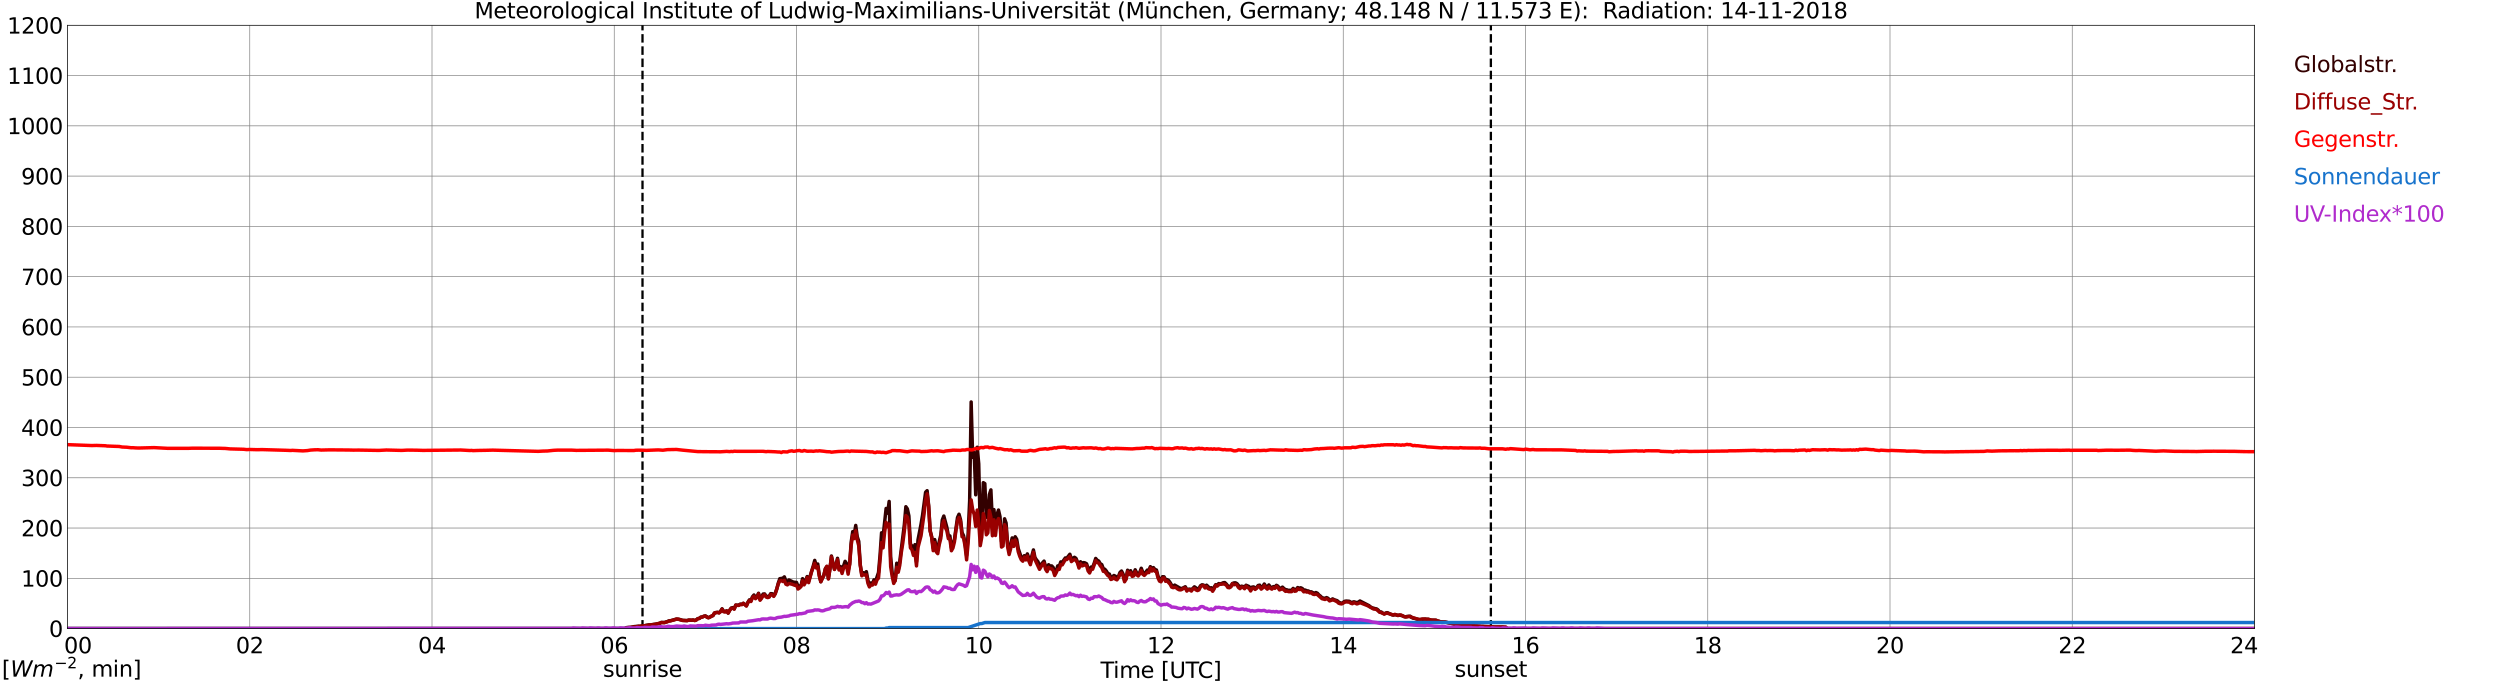 <?xml version="1.0" encoding="utf-8" standalone="no"?>
<!DOCTYPE svg PUBLIC "-//W3C//DTD SVG 1.1//EN"
  "http://www.w3.org/Graphics/SVG/1.1/DTD/svg11.dtd">
<svg xmlns:xlink="http://www.w3.org/1999/xlink" width="1085.4pt" height="296.64pt" viewBox="0 0 1085.4 296.64" xmlns="http://www.w3.org/2000/svg" version="1.1">
 <defs>
  <style type="text/css">*{stroke-linejoin: round; stroke-linecap: butt}</style>
 </defs>
 <g id="figure_1">
  <g id="patch_1">
   <path d="M 0 296.64 
L 1085.4 296.64 
L 1085.4 0 
L 0 0 
z
" style="fill: #ffffff"/>
  </g>
  <g id="axes_1">
   <g id="patch_2">
    <path d="M 29.306 272.909 
L 978.814 272.909 
L 978.814 10.976 
L 29.306 10.976 
z
" style="fill: #ffffff"/>
   </g>
   <g id="patch_3">
    <path d="M 978.814 272.909 
L 978.814 272.909 
L 978.814 10.976 
L 978.814 10.976 
z
" clip-path="url(#pf628bf8235)" style="fill: #d3d3d3; opacity: 0.25; stroke: #d3d3d3; stroke-linejoin: miter"/>
   </g>
   <g id="matplotlib.axis_1">
    <g id="xtick_1">
     <g id="line2d_1">
      <path d="M 29.306 272.909 
L 29.306 10.976 
" clip-path="url(#pf628bf8235)" style="fill: none; stroke: #808080; stroke-width: 0.3; stroke-linecap: square"/>
     </g>
     <g id="line2d_2"/>
     <g id="text_1">
      <!--    00 -->
      <g transform="translate(18.733 283.627) scale(0.095 -0.095)">
       <defs>
        <path id="DejaVuSans-20" transform="scale(0.016)"/>
        <path id="DejaVuSans-30" d="M 2034 4250 
Q 1547 4250 1301 3770 
Q 1056 3291 1056 2328 
Q 1056 1369 1301 889 
Q 1547 409 2034 409 
Q 2525 409 2770 889 
Q 3016 1369 3016 2328 
Q 3016 3291 2770 3770 
Q 2525 4250 2034 4250 
z
M 2034 4750 
Q 2819 4750 3233 4129 
Q 3647 3509 3647 2328 
Q 3647 1150 3233 529 
Q 2819 -91 2034 -91 
Q 1250 -91 836 529 
Q 422 1150 422 2328 
Q 422 3509 836 4129 
Q 1250 4750 2034 4750 
z
" transform="scale(0.016)"/>
       </defs>
       <use xlink:href="#DejaVuSans-20"/>
       <use xlink:href="#DejaVuSans-20" transform="translate(31.787 0)"/>
       <use xlink:href="#DejaVuSans-20" transform="translate(63.574 0)"/>
       <use xlink:href="#DejaVuSans-30" transform="translate(95.361 0)"/>
       <use xlink:href="#DejaVuSans-30" transform="translate(158.984 0)"/>
      </g>
     </g>
    </g>
    <g id="xtick_2">
     <g id="line2d_3">
      <path d="M 108.431 272.909 
L 108.431 10.976 
" clip-path="url(#pf628bf8235)" style="fill: none; stroke: #808080; stroke-width: 0.3; stroke-linecap: square"/>
     </g>
     <g id="line2d_4"/>
     <g id="text_2">
      <!-- 02 -->
      <g transform="translate(102.387 283.627) scale(0.095 -0.095)">
       <defs>
        <path id="DejaVuSans-32" d="M 1228 531 
L 3431 531 
L 3431 0 
L 469 0 
L 469 531 
Q 828 903 1448 1529 
Q 2069 2156 2228 2338 
Q 2531 2678 2651 2914 
Q 2772 3150 2772 3378 
Q 2772 3750 2511 3984 
Q 2250 4219 1831 4219 
Q 1534 4219 1204 4116 
Q 875 4013 500 3803 
L 500 4441 
Q 881 4594 1212 4672 
Q 1544 4750 1819 4750 
Q 2544 4750 2975 4387 
Q 3406 4025 3406 3419 
Q 3406 3131 3298 2873 
Q 3191 2616 2906 2266 
Q 2828 2175 2409 1742 
Q 1991 1309 1228 531 
z
" transform="scale(0.016)"/>
       </defs>
       <use xlink:href="#DejaVuSans-30"/>
       <use xlink:href="#DejaVuSans-32" transform="translate(63.623 0)"/>
      </g>
     </g>
    </g>
    <g id="xtick_3">
     <g id="line2d_5">
      <path d="M 187.557 272.909 
L 187.557 10.976 
" clip-path="url(#pf628bf8235)" style="fill: none; stroke: #808080; stroke-width: 0.3; stroke-linecap: square"/>
     </g>
     <g id="line2d_6"/>
     <g id="text_3">
      <!-- 04 -->
      <g transform="translate(181.513 283.627) scale(0.095 -0.095)">
       <defs>
        <path id="DejaVuSans-34" d="M 2419 4116 
L 825 1625 
L 2419 1625 
L 2419 4116 
z
M 2253 4666 
L 3047 4666 
L 3047 1625 
L 3713 1625 
L 3713 1100 
L 3047 1100 
L 3047 0 
L 2419 0 
L 2419 1100 
L 313 1100 
L 313 1709 
L 2253 4666 
z
" transform="scale(0.016)"/>
       </defs>
       <use xlink:href="#DejaVuSans-30"/>
       <use xlink:href="#DejaVuSans-34" transform="translate(63.623 0)"/>
      </g>
     </g>
    </g>
    <g id="xtick_4">
     <g id="line2d_7">
      <path d="M 266.683 272.909 
L 266.683 10.976 
" clip-path="url(#pf628bf8235)" style="fill: none; stroke: #808080; stroke-width: 0.3; stroke-linecap: square"/>
     </g>
     <g id="line2d_8"/>
     <g id="text_4">
      <!-- 06 -->
      <g transform="translate(260.638 283.627) scale(0.095 -0.095)">
       <defs>
        <path id="DejaVuSans-36" d="M 2113 2584 
Q 1688 2584 1439 2293 
Q 1191 2003 1191 1497 
Q 1191 994 1439 701 
Q 1688 409 2113 409 
Q 2538 409 2786 701 
Q 3034 994 3034 1497 
Q 3034 2003 2786 2293 
Q 2538 2584 2113 2584 
z
M 3366 4563 
L 3366 3988 
Q 3128 4100 2886 4159 
Q 2644 4219 2406 4219 
Q 1781 4219 1451 3797 
Q 1122 3375 1075 2522 
Q 1259 2794 1537 2939 
Q 1816 3084 2150 3084 
Q 2853 3084 3261 2657 
Q 3669 2231 3669 1497 
Q 3669 778 3244 343 
Q 2819 -91 2113 -91 
Q 1303 -91 875 529 
Q 447 1150 447 2328 
Q 447 3434 972 4092 
Q 1497 4750 2381 4750 
Q 2619 4750 2861 4703 
Q 3103 4656 3366 4563 
z
" transform="scale(0.016)"/>
       </defs>
       <use xlink:href="#DejaVuSans-30"/>
       <use xlink:href="#DejaVuSans-36" transform="translate(63.623 0)"/>
      </g>
     </g>
    </g>
    <g id="xtick_5">
     <g id="line2d_9">
      <path d="M 345.808 272.909 
L 345.808 10.976 
" clip-path="url(#pf628bf8235)" style="fill: none; stroke: #808080; stroke-width: 0.3; stroke-linecap: square"/>
     </g>
     <g id="line2d_10"/>
     <g id="text_5">
      <!-- 08 -->
      <g transform="translate(339.764 283.627) scale(0.095 -0.095)">
       <defs>
        <path id="DejaVuSans-38" d="M 2034 2216 
Q 1584 2216 1326 1975 
Q 1069 1734 1069 1313 
Q 1069 891 1326 650 
Q 1584 409 2034 409 
Q 2484 409 2743 651 
Q 3003 894 3003 1313 
Q 3003 1734 2745 1975 
Q 2488 2216 2034 2216 
z
M 1403 2484 
Q 997 2584 770 2862 
Q 544 3141 544 3541 
Q 544 4100 942 4425 
Q 1341 4750 2034 4750 
Q 2731 4750 3128 4425 
Q 3525 4100 3525 3541 
Q 3525 3141 3298 2862 
Q 3072 2584 2669 2484 
Q 3125 2378 3379 2068 
Q 3634 1759 3634 1313 
Q 3634 634 3220 271 
Q 2806 -91 2034 -91 
Q 1263 -91 848 271 
Q 434 634 434 1313 
Q 434 1759 690 2068 
Q 947 2378 1403 2484 
z
M 1172 3481 
Q 1172 3119 1398 2916 
Q 1625 2713 2034 2713 
Q 2441 2713 2670 2916 
Q 2900 3119 2900 3481 
Q 2900 3844 2670 4047 
Q 2441 4250 2034 4250 
Q 1625 4250 1398 4047 
Q 1172 3844 1172 3481 
z
" transform="scale(0.016)"/>
       </defs>
       <use xlink:href="#DejaVuSans-30"/>
       <use xlink:href="#DejaVuSans-38" transform="translate(63.623 0)"/>
      </g>
     </g>
    </g>
    <g id="xtick_6">
     <g id="line2d_11">
      <path d="M 424.934 272.909 
L 424.934 10.976 
" clip-path="url(#pf628bf8235)" style="fill: none; stroke: #808080; stroke-width: 0.3; stroke-linecap: square"/>
     </g>
     <g id="line2d_12"/>
     <g id="text_6">
      <!-- 10 -->
      <g transform="translate(418.89 283.627) scale(0.095 -0.095)">
       <defs>
        <path id="DejaVuSans-31" d="M 794 531 
L 1825 531 
L 1825 4091 
L 703 3866 
L 703 4441 
L 1819 4666 
L 2450 4666 
L 2450 531 
L 3481 531 
L 3481 0 
L 794 0 
L 794 531 
z
" transform="scale(0.016)"/>
       </defs>
       <use xlink:href="#DejaVuSans-31"/>
       <use xlink:href="#DejaVuSans-30" transform="translate(63.623 0)"/>
      </g>
     </g>
    </g>
    <g id="xtick_7">
     <g id="line2d_13">
      <path d="M 504.06 272.909 
L 504.06 10.976 
" clip-path="url(#pf628bf8235)" style="fill: none; stroke: #808080; stroke-width: 0.3; stroke-linecap: square"/>
     </g>
     <g id="line2d_14"/>
     <g id="text_7">
      <!-- 12 -->
      <g transform="translate(498.015 283.627) scale(0.095 -0.095)">
       <use xlink:href="#DejaVuSans-31"/>
       <use xlink:href="#DejaVuSans-32" transform="translate(63.623 0)"/>
      </g>
     </g>
    </g>
    <g id="xtick_8">
     <g id="line2d_15">
      <path d="M 583.185 272.909 
L 583.185 10.976 
" clip-path="url(#pf628bf8235)" style="fill: none; stroke: #808080; stroke-width: 0.3; stroke-linecap: square"/>
     </g>
     <g id="line2d_16"/>
     <g id="text_8">
      <!-- 14 -->
      <g transform="translate(577.141 283.627) scale(0.095 -0.095)">
       <use xlink:href="#DejaVuSans-31"/>
       <use xlink:href="#DejaVuSans-34" transform="translate(63.623 0)"/>
      </g>
     </g>
    </g>
    <g id="xtick_9">
     <g id="line2d_17">
      <path d="M 662.311 272.909 
L 662.311 10.976 
" clip-path="url(#pf628bf8235)" style="fill: none; stroke: #808080; stroke-width: 0.3; stroke-linecap: square"/>
     </g>
     <g id="line2d_18"/>
     <g id="text_9">
      <!-- 16 -->
      <g transform="translate(656.267 283.627) scale(0.095 -0.095)">
       <use xlink:href="#DejaVuSans-31"/>
       <use xlink:href="#DejaVuSans-36" transform="translate(63.623 0)"/>
      </g>
     </g>
    </g>
    <g id="xtick_10">
     <g id="line2d_19">
      <path d="M 741.437 272.909 
L 741.437 10.976 
" clip-path="url(#pf628bf8235)" style="fill: none; stroke: #808080; stroke-width: 0.3; stroke-linecap: square"/>
     </g>
     <g id="line2d_20"/>
     <g id="text_10">
      <!-- 18 -->
      <g transform="translate(735.392 283.627) scale(0.095 -0.095)">
       <use xlink:href="#DejaVuSans-31"/>
       <use xlink:href="#DejaVuSans-38" transform="translate(63.623 0)"/>
      </g>
     </g>
    </g>
    <g id="xtick_11">
     <g id="line2d_21">
      <path d="M 820.562 272.909 
L 820.562 10.976 
" clip-path="url(#pf628bf8235)" style="fill: none; stroke: #808080; stroke-width: 0.3; stroke-linecap: square"/>
     </g>
     <g id="line2d_22"/>
     <g id="text_11">
      <!-- 20 -->
      <g transform="translate(814.518 283.627) scale(0.095 -0.095)">
       <use xlink:href="#DejaVuSans-32"/>
       <use xlink:href="#DejaVuSans-30" transform="translate(63.623 0)"/>
      </g>
     </g>
    </g>
    <g id="xtick_12">
     <g id="line2d_23">
      <path d="M 899.688 272.909 
L 899.688 10.976 
" clip-path="url(#pf628bf8235)" style="fill: none; stroke: #808080; stroke-width: 0.3; stroke-linecap: square"/>
     </g>
     <g id="line2d_24"/>
     <g id="text_12">
      <!-- 22 -->
      <g transform="translate(893.644 283.627) scale(0.095 -0.095)">
       <use xlink:href="#DejaVuSans-32"/>
       <use xlink:href="#DejaVuSans-32" transform="translate(63.623 0)"/>
      </g>
     </g>
    </g>
    <g id="xtick_13">
     <g id="line2d_25">
      <path d="M 978.814 272.909 
L 978.814 10.976 
" clip-path="url(#pf628bf8235)" style="fill: none; stroke: #808080; stroke-width: 0.3; stroke-linecap: square"/>
     </g>
     <g id="line2d_26"/>
     <g id="text_13">
      <!-- 24    -->
      <g transform="translate(968.241 283.627) scale(0.095 -0.095)">
       <use xlink:href="#DejaVuSans-32"/>
       <use xlink:href="#DejaVuSans-34" transform="translate(63.623 0)"/>
       <use xlink:href="#DejaVuSans-20" transform="translate(127.246 0)"/>
       <use xlink:href="#DejaVuSans-20" transform="translate(159.033 0)"/>
       <use xlink:href="#DejaVuSans-20" transform="translate(190.82 0)"/>
      </g>
     </g>
    </g>
    <g id="text_14">
     <!-- Time [UTC] -->
     <g transform="translate(477.806 294.322) scale(0.095 -0.095)">
      <defs>
       <path id="DejaVuSans-54" d="M -19 4666 
L 3928 4666 
L 3928 4134 
L 2272 4134 
L 2272 0 
L 1638 0 
L 1638 4134 
L -19 4134 
L -19 4666 
z
" transform="scale(0.016)"/>
       <path id="DejaVuSans-69" d="M 603 3500 
L 1178 3500 
L 1178 0 
L 603 0 
L 603 3500 
z
M 603 4863 
L 1178 4863 
L 1178 4134 
L 603 4134 
L 603 4863 
z
" transform="scale(0.016)"/>
       <path id="DejaVuSans-6d" d="M 3328 2828 
Q 3544 3216 3844 3400 
Q 4144 3584 4550 3584 
Q 5097 3584 5394 3201 
Q 5691 2819 5691 2113 
L 5691 0 
L 5113 0 
L 5113 2094 
Q 5113 2597 4934 2840 
Q 4756 3084 4391 3084 
Q 3944 3084 3684 2787 
Q 3425 2491 3425 1978 
L 3425 0 
L 2847 0 
L 2847 2094 
Q 2847 2600 2669 2842 
Q 2491 3084 2119 3084 
Q 1678 3084 1418 2786 
Q 1159 2488 1159 1978 
L 1159 0 
L 581 0 
L 581 3500 
L 1159 3500 
L 1159 2956 
Q 1356 3278 1631 3431 
Q 1906 3584 2284 3584 
Q 2666 3584 2933 3390 
Q 3200 3197 3328 2828 
z
" transform="scale(0.016)"/>
       <path id="DejaVuSans-65" d="M 3597 1894 
L 3597 1613 
L 953 1613 
Q 991 1019 1311 708 
Q 1631 397 2203 397 
Q 2534 397 2845 478 
Q 3156 559 3463 722 
L 3463 178 
Q 3153 47 2828 -22 
Q 2503 -91 2169 -91 
Q 1331 -91 842 396 
Q 353 884 353 1716 
Q 353 2575 817 3079 
Q 1281 3584 2069 3584 
Q 2775 3584 3186 3129 
Q 3597 2675 3597 1894 
z
M 3022 2063 
Q 3016 2534 2758 2815 
Q 2500 3097 2075 3097 
Q 1594 3097 1305 2825 
Q 1016 2553 972 2059 
L 3022 2063 
z
" transform="scale(0.016)"/>
       <path id="DejaVuSans-5b" d="M 550 4863 
L 1875 4863 
L 1875 4416 
L 1125 4416 
L 1125 -397 
L 1875 -397 
L 1875 -844 
L 550 -844 
L 550 4863 
z
" transform="scale(0.016)"/>
       <path id="DejaVuSans-55" d="M 556 4666 
L 1191 4666 
L 1191 1831 
Q 1191 1081 1462 751 
Q 1734 422 2344 422 
Q 2950 422 3222 751 
Q 3494 1081 3494 1831 
L 3494 4666 
L 4128 4666 
L 4128 1753 
Q 4128 841 3676 375 
Q 3225 -91 2344 -91 
Q 1459 -91 1007 375 
Q 556 841 556 1753 
L 556 4666 
z
" transform="scale(0.016)"/>
       <path id="DejaVuSans-43" d="M 4122 4306 
L 4122 3641 
Q 3803 3938 3442 4084 
Q 3081 4231 2675 4231 
Q 1875 4231 1450 3742 
Q 1025 3253 1025 2328 
Q 1025 1406 1450 917 
Q 1875 428 2675 428 
Q 3081 428 3442 575 
Q 3803 722 4122 1019 
L 4122 359 
Q 3791 134 3420 21 
Q 3050 -91 2638 -91 
Q 1578 -91 968 557 
Q 359 1206 359 2328 
Q 359 3453 968 4101 
Q 1578 4750 2638 4750 
Q 3056 4750 3426 4639 
Q 3797 4528 4122 4306 
z
" transform="scale(0.016)"/>
       <path id="DejaVuSans-5d" d="M 1947 4863 
L 1947 -844 
L 622 -844 
L 622 -397 
L 1369 -397 
L 1369 4416 
L 622 4416 
L 622 4863 
L 1947 4863 
z
" transform="scale(0.016)"/>
      </defs>
      <use xlink:href="#DejaVuSans-54"/>
      <use xlink:href="#DejaVuSans-69" transform="translate(57.959 0)"/>
      <use xlink:href="#DejaVuSans-6d" transform="translate(85.742 0)"/>
      <use xlink:href="#DejaVuSans-65" transform="translate(183.154 0)"/>
      <use xlink:href="#DejaVuSans-20" transform="translate(244.678 0)"/>
      <use xlink:href="#DejaVuSans-5b" transform="translate(276.465 0)"/>
      <use xlink:href="#DejaVuSans-55" transform="translate(315.479 0)"/>
      <use xlink:href="#DejaVuSans-54" transform="translate(388.672 0)"/>
      <use xlink:href="#DejaVuSans-43" transform="translate(443.881 0)"/>
      <use xlink:href="#DejaVuSans-5d" transform="translate(513.705 0)"/>
     </g>
    </g>
   </g>
   <g id="matplotlib.axis_2">
    <g id="ytick_1">
     <g id="line2d_27">
      <path d="M 29.306 272.909 
L 978.814 272.909 
" clip-path="url(#pf628bf8235)" style="fill: none; stroke: #808080; stroke-width: 0.3; stroke-linecap: square"/>
     </g>
     <g id="line2d_28"/>
     <g id="text_15">
      <!-- 0 -->
      <g transform="translate(21.261 276.518) scale(0.095 -0.095)">
       <use xlink:href="#DejaVuSans-30"/>
      </g>
     </g>
    </g>
    <g id="ytick_2">
     <g id="line2d_29">
      <path d="M 29.306 251.081 
L 978.814 251.081 
" clip-path="url(#pf628bf8235)" style="fill: none; stroke: #808080; stroke-width: 0.3; stroke-linecap: square"/>
     </g>
     <g id="line2d_30"/>
     <g id="text_16">
      <!-- 100 -->
      <g transform="translate(9.173 254.69) scale(0.095 -0.095)">
       <use xlink:href="#DejaVuSans-31"/>
       <use xlink:href="#DejaVuSans-30" transform="translate(63.623 0)"/>
       <use xlink:href="#DejaVuSans-30" transform="translate(127.246 0)"/>
      </g>
     </g>
    </g>
    <g id="ytick_3">
     <g id="line2d_31">
      <path d="M 29.306 229.253 
L 978.814 229.253 
" clip-path="url(#pf628bf8235)" style="fill: none; stroke: #808080; stroke-width: 0.3; stroke-linecap: square"/>
     </g>
     <g id="line2d_32"/>
     <g id="text_17">
      <!-- 200 -->
      <g transform="translate(9.173 232.863) scale(0.095 -0.095)">
       <use xlink:href="#DejaVuSans-32"/>
       <use xlink:href="#DejaVuSans-30" transform="translate(63.623 0)"/>
       <use xlink:href="#DejaVuSans-30" transform="translate(127.246 0)"/>
      </g>
     </g>
    </g>
    <g id="ytick_4">
     <g id="line2d_33">
      <path d="M 29.306 207.426 
L 978.814 207.426 
" clip-path="url(#pf628bf8235)" style="fill: none; stroke: #808080; stroke-width: 0.3; stroke-linecap: square"/>
     </g>
     <g id="line2d_34"/>
     <g id="text_18">
      <!-- 300 -->
      <g transform="translate(9.173 211.035) scale(0.095 -0.095)">
       <defs>
        <path id="DejaVuSans-33" d="M 2597 2516 
Q 3050 2419 3304 2112 
Q 3559 1806 3559 1356 
Q 3559 666 3084 287 
Q 2609 -91 1734 -91 
Q 1441 -91 1130 -33 
Q 819 25 488 141 
L 488 750 
Q 750 597 1062 519 
Q 1375 441 1716 441 
Q 2309 441 2620 675 
Q 2931 909 2931 1356 
Q 2931 1769 2642 2001 
Q 2353 2234 1838 2234 
L 1294 2234 
L 1294 2753 
L 1863 2753 
Q 2328 2753 2575 2939 
Q 2822 3125 2822 3475 
Q 2822 3834 2567 4026 
Q 2313 4219 1838 4219 
Q 1578 4219 1281 4162 
Q 984 4106 628 3988 
L 628 4550 
Q 988 4650 1302 4700 
Q 1616 4750 1894 4750 
Q 2613 4750 3031 4423 
Q 3450 4097 3450 3541 
Q 3450 3153 3228 2886 
Q 3006 2619 2597 2516 
z
" transform="scale(0.016)"/>
       </defs>
       <use xlink:href="#DejaVuSans-33"/>
       <use xlink:href="#DejaVuSans-30" transform="translate(63.623 0)"/>
       <use xlink:href="#DejaVuSans-30" transform="translate(127.246 0)"/>
      </g>
     </g>
    </g>
    <g id="ytick_5">
     <g id="line2d_35">
      <path d="M 29.306 185.598 
L 978.814 185.598 
" clip-path="url(#pf628bf8235)" style="fill: none; stroke: #808080; stroke-width: 0.3; stroke-linecap: square"/>
     </g>
     <g id="line2d_36"/>
     <g id="text_19">
      <!-- 400 -->
      <g transform="translate(9.173 189.207) scale(0.095 -0.095)">
       <use xlink:href="#DejaVuSans-34"/>
       <use xlink:href="#DejaVuSans-30" transform="translate(63.623 0)"/>
       <use xlink:href="#DejaVuSans-30" transform="translate(127.246 0)"/>
      </g>
     </g>
    </g>
    <g id="ytick_6">
     <g id="line2d_37">
      <path d="M 29.306 163.77 
L 978.814 163.77 
" clip-path="url(#pf628bf8235)" style="fill: none; stroke: #808080; stroke-width: 0.3; stroke-linecap: square"/>
     </g>
     <g id="line2d_38"/>
     <g id="text_20">
      <!-- 500 -->
      <g transform="translate(9.173 167.379) scale(0.095 -0.095)">
       <defs>
        <path id="DejaVuSans-35" d="M 691 4666 
L 3169 4666 
L 3169 4134 
L 1269 4134 
L 1269 2991 
Q 1406 3038 1543 3061 
Q 1681 3084 1819 3084 
Q 2600 3084 3056 2656 
Q 3513 2228 3513 1497 
Q 3513 744 3044 326 
Q 2575 -91 1722 -91 
Q 1428 -91 1123 -41 
Q 819 9 494 109 
L 494 744 
Q 775 591 1075 516 
Q 1375 441 1709 441 
Q 2250 441 2565 725 
Q 2881 1009 2881 1497 
Q 2881 1984 2565 2268 
Q 2250 2553 1709 2553 
Q 1456 2553 1204 2497 
Q 953 2441 691 2322 
L 691 4666 
z
" transform="scale(0.016)"/>
       </defs>
       <use xlink:href="#DejaVuSans-35"/>
       <use xlink:href="#DejaVuSans-30" transform="translate(63.623 0)"/>
       <use xlink:href="#DejaVuSans-30" transform="translate(127.246 0)"/>
      </g>
     </g>
    </g>
    <g id="ytick_7">
     <g id="line2d_39">
      <path d="M 29.306 141.942 
L 978.814 141.942 
" clip-path="url(#pf628bf8235)" style="fill: none; stroke: #808080; stroke-width: 0.3; stroke-linecap: square"/>
     </g>
     <g id="line2d_40"/>
     <g id="text_21">
      <!-- 600 -->
      <g transform="translate(9.173 145.551) scale(0.095 -0.095)">
       <use xlink:href="#DejaVuSans-36"/>
       <use xlink:href="#DejaVuSans-30" transform="translate(63.623 0)"/>
       <use xlink:href="#DejaVuSans-30" transform="translate(127.246 0)"/>
      </g>
     </g>
    </g>
    <g id="ytick_8">
     <g id="line2d_41">
      <path d="M 29.306 120.114 
L 978.814 120.114 
" clip-path="url(#pf628bf8235)" style="fill: none; stroke: #808080; stroke-width: 0.3; stroke-linecap: square"/>
     </g>
     <g id="line2d_42"/>
     <g id="text_22">
      <!-- 700 -->
      <g transform="translate(9.173 123.724) scale(0.095 -0.095)">
       <defs>
        <path id="DejaVuSans-37" d="M 525 4666 
L 3525 4666 
L 3525 4397 
L 1831 0 
L 1172 0 
L 2766 4134 
L 525 4134 
L 525 4666 
z
" transform="scale(0.016)"/>
       </defs>
       <use xlink:href="#DejaVuSans-37"/>
       <use xlink:href="#DejaVuSans-30" transform="translate(63.623 0)"/>
       <use xlink:href="#DejaVuSans-30" transform="translate(127.246 0)"/>
      </g>
     </g>
    </g>
    <g id="ytick_9">
     <g id="line2d_43">
      <path d="M 29.306 98.287 
L 978.814 98.287 
" clip-path="url(#pf628bf8235)" style="fill: none; stroke: #808080; stroke-width: 0.3; stroke-linecap: square"/>
     </g>
     <g id="line2d_44"/>
     <g id="text_23">
      <!-- 800 -->
      <g transform="translate(9.173 101.896) scale(0.095 -0.095)">
       <use xlink:href="#DejaVuSans-38"/>
       <use xlink:href="#DejaVuSans-30" transform="translate(63.623 0)"/>
       <use xlink:href="#DejaVuSans-30" transform="translate(127.246 0)"/>
      </g>
     </g>
    </g>
    <g id="ytick_10">
     <g id="line2d_45">
      <path d="M 29.306 76.459 
L 978.814 76.459 
" clip-path="url(#pf628bf8235)" style="fill: none; stroke: #808080; stroke-width: 0.3; stroke-linecap: square"/>
     </g>
     <g id="line2d_46"/>
     <g id="text_24">
      <!-- 900 -->
      <g transform="translate(9.173 80.068) scale(0.095 -0.095)">
       <defs>
        <path id="DejaVuSans-39" d="M 703 97 
L 703 672 
Q 941 559 1184 500 
Q 1428 441 1663 441 
Q 2288 441 2617 861 
Q 2947 1281 2994 2138 
Q 2813 1869 2534 1725 
Q 2256 1581 1919 1581 
Q 1219 1581 811 2004 
Q 403 2428 403 3163 
Q 403 3881 828 4315 
Q 1253 4750 1959 4750 
Q 2769 4750 3195 4129 
Q 3622 3509 3622 2328 
Q 3622 1225 3098 567 
Q 2575 -91 1691 -91 
Q 1453 -91 1209 -44 
Q 966 3 703 97 
z
M 1959 2075 
Q 2384 2075 2632 2365 
Q 2881 2656 2881 3163 
Q 2881 3666 2632 3958 
Q 2384 4250 1959 4250 
Q 1534 4250 1286 3958 
Q 1038 3666 1038 3163 
Q 1038 2656 1286 2365 
Q 1534 2075 1959 2075 
z
" transform="scale(0.016)"/>
       </defs>
       <use xlink:href="#DejaVuSans-39"/>
       <use xlink:href="#DejaVuSans-30" transform="translate(63.623 0)"/>
       <use xlink:href="#DejaVuSans-30" transform="translate(127.246 0)"/>
      </g>
     </g>
    </g>
    <g id="ytick_11">
     <g id="line2d_47">
      <path d="M 29.306 54.631 
L 978.814 54.631 
" clip-path="url(#pf628bf8235)" style="fill: none; stroke: #808080; stroke-width: 0.3; stroke-linecap: square"/>
     </g>
     <g id="line2d_48"/>
     <g id="text_25">
      <!-- 1000 -->
      <g transform="translate(3.128 58.24) scale(0.095 -0.095)">
       <use xlink:href="#DejaVuSans-31"/>
       <use xlink:href="#DejaVuSans-30" transform="translate(63.623 0)"/>
       <use xlink:href="#DejaVuSans-30" transform="translate(127.246 0)"/>
       <use xlink:href="#DejaVuSans-30" transform="translate(190.869 0)"/>
      </g>
     </g>
    </g>
    <g id="ytick_12">
     <g id="line2d_49">
      <path d="M 29.306 32.803 
L 978.814 32.803 
" clip-path="url(#pf628bf8235)" style="fill: none; stroke: #808080; stroke-width: 0.3; stroke-linecap: square"/>
     </g>
     <g id="line2d_50"/>
     <g id="text_26">
      <!-- 1100 -->
      <g transform="translate(3.128 36.413) scale(0.095 -0.095)">
       <use xlink:href="#DejaVuSans-31"/>
       <use xlink:href="#DejaVuSans-31" transform="translate(63.623 0)"/>
       <use xlink:href="#DejaVuSans-30" transform="translate(127.246 0)"/>
       <use xlink:href="#DejaVuSans-30" transform="translate(190.869 0)"/>
      </g>
     </g>
    </g>
    <g id="ytick_13">
     <g id="line2d_51">
      <path d="M 29.306 10.976 
L 978.814 10.976 
" clip-path="url(#pf628bf8235)" style="fill: none; stroke: #808080; stroke-width: 0.3; stroke-linecap: square"/>
     </g>
     <g id="line2d_52"/>
     <g id="text_27">
      <!-- 1200 -->
      <g transform="translate(3.128 14.585) scale(0.095 -0.095)">
       <use xlink:href="#DejaVuSans-31"/>
       <use xlink:href="#DejaVuSans-32" transform="translate(63.623 0)"/>
       <use xlink:href="#DejaVuSans-30" transform="translate(127.246 0)"/>
       <use xlink:href="#DejaVuSans-30" transform="translate(190.869 0)"/>
      </g>
     </g>
    </g>
   </g>
   <g id="line2d_53">
    <path d="M 278.947 272.909 
L 278.947 10.976 
" clip-path="url(#pf628bf8235)" style="fill: none; stroke-dasharray: 3.7,1.6; stroke-dashoffset: 0; stroke: #000000"/>
   </g>
   <g id="line2d_54">
    <path d="M 647.277 272.909 
L 647.277 10.976 
" clip-path="url(#pf628bf8235)" style="fill: none; stroke-dasharray: 3.7,1.6; stroke-dashoffset: 0; stroke: #000000"/>
   </g>
   <g id="line2d_55">
    <path d="M 29.306 272.909 
L 271.298 272.909 
L 271.958 272.496 
L 272.617 272.402 
L 273.936 272.37 
L 275.255 272.058 
L 277.233 271.87 
L 277.892 271.931 
L 278.552 271.774 
L 279.87 271.713 
L 280.53 271.462 
L 281.849 271.274 
L 282.508 271.304 
L 283.827 271.053 
L 284.486 271.023 
L 286.464 270.582 
L 287.124 270.207 
L 288.442 270.237 
L 289.761 269.862 
L 290.42 269.547 
L 291.08 269.517 
L 293.058 268.951 
L 293.717 268.764 
L 295.036 268.921 
L 296.355 269.329 
L 298.333 269.423 
L 298.992 269.202 
L 300.311 269.296 
L 300.971 269.172 
L 301.63 269.39 
L 302.289 269.141 
L 302.949 268.576 
L 303.608 268.449 
L 304.267 267.917 
L 304.927 267.853 
L 305.586 267.541 
L 306.246 267.384 
L 307.564 268.201 
L 308.883 267.541 
L 309.543 267.227 
L 310.202 266.129 
L 310.861 265.911 
L 311.521 265.848 
L 312.18 266.035 
L 312.839 265.376 
L 313.499 264.311 
L 314.158 265.376 
L 314.818 265.503 
L 315.477 265.188 
L 316.136 266.192 
L 316.796 264.97 
L 317.455 263.997 
L 318.114 263.809 
L 318.774 264.341 
L 319.433 262.68 
L 320.093 262.744 
L 320.752 262.68 
L 321.411 262.272 
L 322.071 262.366 
L 322.73 261.927 
L 324.049 262.962 
L 324.708 261.456 
L 325.368 260.421 
L 326.027 260.799 
L 326.686 259.105 
L 327.346 258.321 
L 328.005 259.513 
L 328.665 259.011 
L 329.324 257.568 
L 329.983 260.17 
L 330.643 259.262 
L 331.302 257.913 
L 331.961 257.85 
L 332.621 258.854 
L 333.28 258.948 
L 333.94 258.917 
L 334.599 257.725 
L 335.258 257.787 
L 335.918 258.603 
L 336.577 257.536 
L 337.236 255.781 
L 337.896 253.177 
L 338.555 251.234 
L 339.874 251.044 
L 340.533 250.448 
L 341.193 252.205 
L 341.852 252.613 
L 342.512 251.797 
L 344.49 252.738 
L 345.808 252.864 
L 346.468 254.495 
L 347.127 254.432 
L 347.787 254.087 
L 348.446 251.234 
L 349.105 253.083 
L 349.765 252.111 
L 350.424 250.324 
L 351.083 252.299 
L 353.062 245.777 
L 353.721 243.297 
L 354.38 245.526 
L 355.04 244.867 
L 355.699 249.601 
L 356.359 252.581 
L 357.018 250.92 
L 357.677 249.791 
L 358.337 246.873 
L 358.996 245.995 
L 359.655 251.201 
L 360.315 247.093 
L 360.974 241.385 
L 361.634 244.552 
L 362.293 247.063 
L 362.952 245.305 
L 363.612 242.389 
L 364.271 246.873 
L 364.93 245.995 
L 365.59 247.72 
L 366.909 243.705 
L 367.568 244.679 
L 368.227 247.909 
L 368.887 244.897 
L 369.546 235.363 
L 370.206 230.816 
L 370.865 231.945 
L 371.524 228.118 
L 372.184 233.012 
L 372.843 235.051 
L 373.502 245.305 
L 374.162 249.477 
L 374.821 248.63 
L 375.481 248.944 
L 376.14 248.191 
L 376.799 251.83 
L 377.459 254.087 
L 378.118 253.083 
L 378.777 253.521 
L 379.437 251.734 
L 380.096 252.487 
L 381.415 248.566 
L 382.074 241.071 
L 382.734 231.318 
L 383.393 232.979 
L 384.712 220.749 
L 385.371 222.818 
L 386.031 217.706 
L 386.69 241.667 
L 387.349 248.724 
L 388.009 251.703 
L 388.668 251.985 
L 389.328 244.522 
L 389.987 247.501 
L 390.646 243.705 
L 392.624 227.806 
L 393.284 219.996 
L 393.943 220.937 
L 394.603 223.98 
L 395.262 236.179 
L 395.921 237.089 
L 396.581 238.375 
L 397.24 236.461 
L 397.899 243.863 
L 398.559 234.361 
L 399.878 227.555 
L 400.537 223.635 
L 401.856 213.692 
L 402.515 213.035 
L 403.175 219.4 
L 403.834 230.408 
L 404.493 232.979 
L 405.153 237.84 
L 405.812 234.267 
L 406.471 237.434 
L 407.131 238.72 
L 407.79 235.081 
L 408.45 232.29 
L 409.109 225.737 
L 409.768 224.043 
L 411.087 228.965 
L 411.746 232.573 
L 412.406 232.667 
L 413.065 237.81 
L 413.725 236.461 
L 414.384 234.141 
L 415.703 224.7 
L 416.362 223.257 
L 417.022 225.61 
L 417.681 231.224 
L 418.34 232.573 
L 419 236.149 
L 419.659 241.134 
L 420.318 231.757 
L 420.978 217.488 
L 421.637 174.522 
L 422.297 198.577 
L 422.956 196.538 
L 423.615 214.823 
L 424.275 194.185 
L 424.934 201.399 
L 425.593 230.157 
L 426.253 229.186 
L 426.912 209.554 
L 427.572 209.96 
L 428.231 224.512 
L 428.89 224.794 
L 429.55 214.727 
L 430.209 212.688 
L 430.869 226.865 
L 431.528 221.251 
L 432.187 228.369 
L 432.847 223.447 
L 433.506 221.439 
L 434.165 224.294 
L 434.825 235.112 
L 435.484 234.392 
L 436.144 225.235 
L 436.803 227.084 
L 437.462 236.149 
L 438.122 239.534 
L 439.44 233.545 
L 440.1 236.022 
L 440.759 233.043 
L 441.419 234.141 
L 442.078 238.155 
L 443.397 242.044 
L 444.056 242.389 
L 444.716 241.261 
L 445.375 242.202 
L 446.034 240.475 
L 446.694 242.356 
L 447.353 243.738 
L 448.672 238.751 
L 449.331 242.044 
L 449.991 243.079 
L 450.65 243.863 
L 451.309 245.807 
L 453.287 243.612 
L 453.947 245.932 
L 454.606 247.187 
L 455.266 245.181 
L 455.925 245.777 
L 456.584 245.681 
L 457.244 246.34 
L 457.903 248.693 
L 458.563 247.846 
L 459.222 245.681 
L 459.881 245.838 
L 460.541 243.956 
L 461.2 244.114 
L 462.519 242.232 
L 463.178 242.326 
L 464.497 240.632 
L 465.156 242.765 
L 466.475 241.95 
L 467.134 242.389 
L 467.794 243.956 
L 468.453 245.838 
L 469.113 243.893 
L 469.772 244.522 
L 470.431 244.24 
L 471.091 244.395 
L 471.75 244.773 
L 472.409 246.779 
L 473.069 247.813 
L 473.728 246.183 
L 474.388 246.246 
L 475.047 244.552 
L 475.706 242.453 
L 476.366 243.236 
L 477.025 243.581 
L 477.685 244.74 
L 478.344 245.118 
L 479.003 246.873 
L 479.663 247.124 
L 480.322 247.909 
L 480.981 249.005 
L 481.641 249.226 
L 482.3 250.856 
L 482.96 250.448 
L 483.619 249.852 
L 484.278 250.166 
L 484.938 250.638 
L 485.597 250.23 
L 486.256 248.536 
L 486.916 247.909 
L 487.575 249.162 
L 488.235 251.83 
L 488.894 251.295 
L 489.553 247.565 
L 490.213 248.348 
L 490.872 247.783 
L 491.532 249.35 
L 492.191 249.507 
L 492.85 247.375 
L 493.51 248.724 
L 494.169 249.069 
L 494.828 248.566 
L 495.488 246.718 
L 496.147 248.442 
L 496.807 249.256 
L 498.125 247.501 
L 498.785 247.72 
L 499.444 246.026 
L 500.103 246.842 
L 500.763 246.434 
L 501.422 247.25 
L 502.082 247.469 
L 502.741 250.073 
L 503.4 251.483 
L 504.06 252.142 
L 504.719 250.387 
L 505.379 250.417 
L 506.038 251.609 
L 506.697 251.64 
L 507.357 252.017 
L 508.016 252.925 
L 508.675 254.056 
L 509.335 254.619 
L 509.994 254.023 
L 512.632 255.53 
L 513.291 255.436 
L 514.61 254.746 
L 515.269 255.968 
L 516.588 255.75 
L 517.247 256.095 
L 518.566 254.776 
L 519.885 255.687 
L 520.544 255.53 
L 521.204 254.307 
L 521.863 253.899 
L 522.522 254.023 
L 523.182 254.903 
L 523.841 254.056 
L 524.501 254.652 
L 525.16 255.436 
L 525.819 255.154 
L 526.479 256.032 
L 527.797 253.836 
L 528.457 254.056 
L 529.116 253.366 
L 529.776 253.491 
L 530.435 253.303 
L 531.094 252.989 
L 531.754 252.925 
L 532.413 253.554 
L 533.073 254.401 
L 533.732 254.558 
L 534.391 254.525 
L 535.051 253.334 
L 535.71 253.083 
L 536.369 253.022 
L 537.029 253.366 
L 538.348 254.997 
L 539.007 254.495 
L 539.666 254.619 
L 540.326 254.934 
L 540.985 254.087 
L 542.304 254.652 
L 542.963 255.717 
L 543.623 254.903 
L 544.282 254.807 
L 544.941 255.53 
L 545.601 254.997 
L 546.26 254.181 
L 546.919 254.056 
L 547.579 255.309 
L 548.238 254.746 
L 548.898 253.554 
L 549.557 254.558 
L 550.216 255.185 
L 550.876 253.962 
L 551.535 254.807 
L 552.195 255.279 
L 552.854 254.683 
L 553.513 254.807 
L 554.173 254.117 
L 554.832 254.495 
L 555.491 255.466 
L 556.151 255.309 
L 556.81 254.903 
L 557.47 255.56 
L 558.129 255.968 
L 558.788 256.095 
L 559.448 256.344 
L 560.107 256.25 
L 560.766 256.344 
L 561.426 255.466 
L 562.085 256.062 
L 562.745 255.938 
L 563.404 255.091 
L 564.063 255.372 
L 564.723 255.185 
L 565.382 255.499 
L 566.042 256.156 
L 566.701 256.189 
L 567.36 256.501 
L 568.02 256.564 
L 568.679 256.972 
L 569.338 256.94 
L 569.998 257.317 
L 570.657 257.536 
L 571.317 257.254 
L 571.976 257.568 
L 572.635 258.321 
L 573.295 258.823 
L 573.954 259.513 
L 575.273 259.795 
L 575.932 259.45 
L 576.592 259.764 
L 577.251 260.611 
L 577.91 260.421 
L 578.57 260.015 
L 579.229 260.36 
L 580.548 260.799 
L 581.207 261.395 
L 581.867 261.74 
L 582.526 261.958 
L 583.845 261.05 
L 584.504 260.956 
L 585.823 261.05 
L 586.482 261.519 
L 587.142 261.489 
L 587.801 261.268 
L 589.12 261.646 
L 589.779 261.395 
L 590.439 260.923 
L 594.395 262.962 
L 595.054 263.527 
L 595.714 263.872 
L 597.032 264.248 
L 597.692 264.374 
L 598.351 264.876 
L 599.011 265.721 
L 599.67 265.69 
L 600.329 266.192 
L 600.989 266.507 
L 601.648 266.129 
L 602.307 265.972 
L 604.286 266.913 
L 604.945 267.07 
L 605.604 266.852 
L 606.264 266.945 
L 606.923 267.227 
L 607.582 267.039 
L 608.901 267.354 
L 609.561 267.666 
L 610.22 267.823 
L 610.879 267.635 
L 612.198 267.509 
L 612.858 268.074 
L 613.517 268.388 
L 614.176 268.482 
L 615.495 268.89 
L 616.154 269.015 
L 618.792 268.764 
L 619.451 268.89 
L 620.111 268.858 
L 621.429 269.266 
L 623.408 269.266 
L 624.067 269.641 
L 624.726 269.737 
L 625.386 269.956 
L 626.045 270.049 
L 627.364 270.082 
L 631.98 271.053 
L 632.639 271.117 
L 633.298 271.304 
L 633.958 271.274 
L 634.617 271.462 
L 636.595 271.368 
L 637.255 271.398 
L 638.573 271.743 
L 639.892 271.68 
L 640.552 271.9 
L 641.211 271.837 
L 641.87 271.964 
L 642.53 271.931 
L 643.189 272.088 
L 643.848 271.994 
L 644.508 272.119 
L 646.486 272.215 
L 649.123 272.309 
L 650.442 272.276 
L 652.42 272.245 
L 653.08 272.402 
L 653.739 272.433 
L 654.399 272.909 
L 978.154 272.909 
L 978.154 272.909 
" clip-path="url(#pf628bf8235)" style="fill: none; stroke: #330000; stroke-width: 1.5; stroke-linecap: square"/>
   </g>
   <g id="line2d_56">
    <path d="M 29.306 272.909 
L 271.298 272.909 
L 271.958 272.527 
L 272.617 272.527 
L 273.936 272.359 
L 279.87 271.645 
L 280.53 271.645 
L 281.849 271.392 
L 283.827 271.182 
L 286.464 270.595 
L 287.124 270.3 
L 288.442 270.386 
L 290.42 269.672 
L 292.399 269.209 
L 293.717 268.79 
L 294.377 268.79 
L 295.696 269.209 
L 296.355 269.377 
L 298.333 269.462 
L 298.992 269.253 
L 300.971 269.209 
L 301.63 269.421 
L 302.289 269.168 
L 302.949 268.622 
L 303.608 268.539 
L 304.267 268.035 
L 304.927 267.908 
L 305.586 267.572 
L 306.246 267.489 
L 306.905 267.993 
L 307.564 268.203 
L 308.224 267.952 
L 308.883 267.489 
L 309.543 267.279 
L 310.202 266.147 
L 311.521 265.893 
L 312.18 266.103 
L 312.839 265.601 
L 313.499 264.509 
L 314.158 265.601 
L 314.818 265.725 
L 315.477 265.265 
L 316.136 266.147 
L 316.796 264.97 
L 317.455 264.132 
L 318.114 264.088 
L 318.774 264.466 
L 319.433 262.746 
L 320.752 262.872 
L 321.411 262.451 
L 322.071 262.536 
L 322.73 261.949 
L 324.049 263.123 
L 324.708 261.654 
L 325.368 260.731 
L 326.027 261.15 
L 326.686 259.513 
L 327.346 258.884 
L 328.005 259.932 
L 328.665 259.387 
L 329.324 257.835 
L 329.983 260.604 
L 330.643 259.766 
L 331.302 258.548 
L 331.961 258.212 
L 332.621 259.221 
L 333.28 259.472 
L 333.94 259.262 
L 334.599 258.086 
L 335.258 258.295 
L 335.918 258.926 
L 336.577 257.876 
L 337.896 253.51 
L 338.555 252.21 
L 339.215 252.083 
L 339.874 252.461 
L 340.533 252 
L 341.193 253.637 
L 341.852 253.93 
L 342.512 253.342 
L 343.83 253.637 
L 345.149 254.141 
L 345.808 254.056 
L 346.468 255.735 
L 347.127 255.274 
L 347.787 254.643 
L 348.446 252.127 
L 349.105 253.93 
L 349.765 252.797 
L 350.424 250.782 
L 351.083 252.965 
L 352.402 248.012 
L 353.721 244.57 
L 354.38 246.585 
L 355.04 246.039 
L 355.699 250.153 
L 356.359 252.546 
L 357.677 249.859 
L 358.337 247.047 
L 358.996 245.829 
L 359.655 251.369 
L 360.315 247.089 
L 360.974 241.758 
L 362.293 247.257 
L 362.952 245.744 
L 363.612 242.974 
L 364.271 247.466 
L 364.93 246.753 
L 365.59 248.977 
L 366.249 246.626 
L 366.909 245.744 
L 367.568 245.871 
L 368.227 249.272 
L 368.887 245.074 
L 369.546 236.721 
L 370.206 232.314 
L 370.865 233.824 
L 371.524 230.382 
L 372.184 234.37 
L 372.843 236.972 
L 373.502 245.493 
L 374.162 249.985 
L 374.821 249.44 
L 375.481 249.691 
L 376.14 249.564 
L 376.799 253.174 
L 377.459 254.811 
L 378.118 253.973 
L 378.777 254.015 
L 379.437 252.629 
L 380.096 253.637 
L 380.756 251.747 
L 381.415 250.992 
L 382.734 235.544 
L 383.393 237.853 
L 384.053 231.137 
L 384.712 226.771 
L 385.371 228.745 
L 386.031 227.485 
L 386.69 246.039 
L 387.349 250.236 
L 388.009 253.301 
L 388.668 252.083 
L 389.328 246.29 
L 389.987 248.431 
L 390.646 245.41 
L 391.306 239.91 
L 391.965 235.756 
L 392.624 230.633 
L 393.284 223.833 
L 393.943 224.462 
L 394.603 227.444 
L 395.262 237.853 
L 395.921 238.65 
L 396.581 241.128 
L 397.24 239.785 
L 397.899 245.703 
L 398.559 237.685 
L 399.878 232.606 
L 401.196 223.12 
L 401.856 217.117 
L 402.515 214.389 
L 403.175 219.804 
L 403.834 230.55 
L 404.493 233.361 
L 405.153 239.071 
L 405.812 235.588 
L 406.471 239.576 
L 407.131 240.372 
L 407.79 236.426 
L 408.45 233.783 
L 409.109 227.695 
L 409.768 226.058 
L 410.428 229.039 
L 411.087 230.465 
L 411.746 233.865 
L 412.406 233.907 
L 413.065 239.113 
L 413.725 237.939 
L 414.384 235.21 
L 415.043 230.172 
L 415.703 226.184 
L 416.362 224.674 
L 417.022 226.352 
L 417.681 233.027 
L 418.34 233.405 
L 419 237.225 
L 419.659 243.059 
L 420.318 235.797 
L 420.978 224.842 
L 421.637 217.034 
L 422.297 221.273 
L 422.956 223.371 
L 423.615 228.577 
L 424.275 221.441 
L 424.934 226.857 
L 425.593 236.889 
L 426.253 233.193 
L 426.912 222.952 
L 427.572 225.68 
L 428.231 232.187 
L 428.89 231.39 
L 429.55 221.609 
L 430.209 224.506 
L 430.869 232.606 
L 431.528 225.68 
L 432.187 232.482 
L 432.847 226.562 
L 433.506 225.134 
L 434.165 227.317 
L 434.825 237.517 
L 435.484 237.057 
L 436.144 227.78 
L 436.803 229.164 
L 437.462 237.393 
L 438.122 240.75 
L 438.781 238.231 
L 439.44 234.83 
L 440.1 237.225 
L 440.759 234.453 
L 441.419 235.756 
L 442.078 239.532 
L 442.737 241.547 
L 443.397 243.016 
L 444.056 243.647 
L 444.716 241.883 
L 445.375 243.101 
L 446.034 241.422 
L 446.694 243.605 
L 447.353 245.157 
L 448.672 239.785 
L 449.331 242.933 
L 451.309 247.172 
L 452.628 244.989 
L 453.287 244.487 
L 453.947 247.172 
L 454.606 248.18 
L 455.266 246.29 
L 455.925 246.921 
L 456.584 246.962 
L 457.244 247.717 
L 457.903 249.859 
L 458.563 248.641 
L 459.222 247.13 
L 459.881 247.215 
L 460.541 245.116 
L 461.2 245.242 
L 462.519 242.933 
L 463.178 242.933 
L 464.497 241.59 
L 465.156 243.815 
L 465.816 243.269 
L 466.475 243.016 
L 467.134 243.227 
L 467.794 244.402 
L 468.453 246.626 
L 469.113 244.738 
L 469.772 245.703 
L 471.091 245.242 
L 471.75 245.578 
L 472.409 247.885 
L 473.069 248.767 
L 473.728 247.172 
L 474.388 247.13 
L 475.706 243.395 
L 476.366 244.275 
L 477.025 244.443 
L 477.685 245.62 
L 478.344 246.416 
L 479.003 248.054 
L 479.663 248.139 
L 480.981 249.9 
L 481.641 250.278 
L 482.3 251.581 
L 482.96 251.369 
L 483.619 250.655 
L 484.278 251.454 
L 484.938 251.747 
L 485.597 250.782 
L 486.256 249.354 
L 486.916 248.767 
L 487.575 250.027 
L 488.235 252.587 
L 488.894 251.496 
L 489.553 248.18 
L 490.213 249.44 
L 490.872 248.641 
L 491.532 250.236 
L 492.191 250.027 
L 492.85 248.18 
L 493.51 249.564 
L 494.169 250.068 
L 494.828 249.145 
L 495.488 247.676 
L 496.147 249.313 
L 496.807 249.817 
L 498.125 248.473 
L 498.785 248.599 
L 499.444 246.626 
L 500.103 247.927 
L 500.763 247.047 
L 501.422 248.012 
L 502.082 248.222 
L 502.741 250.867 
L 503.4 252.292 
L 504.06 252.587 
L 504.719 250.992 
L 505.379 250.909 
L 506.038 252.378 
L 506.697 252.21 
L 508.016 253.637 
L 508.675 254.897 
L 509.335 255.148 
L 509.994 254.979 
L 510.654 255.189 
L 511.313 255.735 
L 511.972 256.071 
L 512.632 256.112 
L 513.291 255.82 
L 513.95 255.357 
L 514.61 255.274 
L 515.269 256.617 
L 515.929 255.988 
L 516.588 256.156 
L 517.247 256.617 
L 517.907 255.693 
L 518.566 255.484 
L 519.226 256.112 
L 519.885 256.407 
L 520.544 256.112 
L 521.204 254.77 
L 521.863 254.309 
L 522.522 254.224 
L 523.182 255.274 
L 523.841 254.687 
L 524.501 255.525 
L 525.16 255.82 
L 525.819 255.778 
L 526.479 256.702 
L 527.138 255.652 
L 527.797 254.141 
L 528.457 254.475 
L 529.116 253.888 
L 529.776 253.637 
L 530.435 253.637 
L 531.094 253.51 
L 531.754 253.679 
L 532.413 254.056 
L 533.073 255.065 
L 533.732 255.189 
L 534.391 254.811 
L 535.051 253.428 
L 535.71 253.888 
L 536.369 253.637 
L 537.029 253.973 
L 537.688 255.065 
L 538.348 255.567 
L 539.007 254.855 
L 539.666 255.021 
L 540.326 255.61 
L 540.985 254.475 
L 541.644 255.106 
L 542.304 255.401 
L 542.963 256.575 
L 543.623 255.484 
L 544.282 255.357 
L 544.941 255.903 
L 545.601 255.401 
L 546.26 254.56 
L 546.919 254.77 
L 547.579 255.778 
L 548.238 255.233 
L 548.898 254.224 
L 549.557 255.189 
L 550.216 255.778 
L 550.876 254.77 
L 551.535 255.442 
L 552.195 255.778 
L 552.854 255.148 
L 553.513 255.442 
L 554.173 254.56 
L 554.832 255.106 
L 555.491 256.112 
L 556.81 255.61 
L 558.129 256.743 
L 558.788 256.617 
L 559.448 256.87 
L 560.766 256.87 
L 561.426 255.946 
L 562.085 256.702 
L 562.745 256.575 
L 563.404 255.61 
L 564.063 255.946 
L 564.723 255.861 
L 565.382 256.156 
L 566.042 256.953 
L 566.701 256.785 
L 567.36 257.079 
L 568.02 256.994 
L 568.679 257.457 
L 569.338 257.372 
L 569.998 257.961 
L 570.657 258.129 
L 571.317 257.917 
L 571.976 258.171 
L 573.954 259.932 
L 575.273 260.268 
L 575.932 259.932 
L 576.592 260.268 
L 577.251 260.899 
L 578.57 260.436 
L 579.229 260.604 
L 580.548 261.277 
L 581.207 261.905 
L 581.867 262.115 
L 582.526 262.2 
L 583.845 261.445 
L 584.504 261.318 
L 585.823 261.445 
L 586.482 261.905 
L 587.142 262.115 
L 587.801 261.654 
L 589.12 262.2 
L 589.779 261.991 
L 590.439 261.654 
L 593.736 262.955 
L 596.373 264.424 
L 597.032 264.466 
L 597.692 264.678 
L 599.011 265.81 
L 599.67 265.978 
L 600.989 266.607 
L 601.648 266.315 
L 602.307 266.23 
L 604.945 266.985 
L 605.604 266.734 
L 606.264 267.026 
L 606.923 267.194 
L 607.582 267.026 
L 608.242 266.985 
L 609.561 267.699 
L 610.22 267.867 
L 610.879 267.825 
L 611.539 267.657 
L 612.198 267.74 
L 614.176 268.412 
L 616.154 268.958 
L 616.814 268.958 
L 617.473 268.748 
L 620.111 268.875 
L 621.429 269.209 
L 623.408 269.294 
L 625.386 269.966 
L 627.364 270.049 
L 630.001 270.637 
L 631.32 270.931 
L 632.639 271.014 
L 633.958 271.309 
L 634.617 271.392 
L 635.936 271.309 
L 637.255 271.35 
L 638.573 271.603 
L 649.123 272.191 
L 650.442 272.191 
L 653.739 272.232 
L 654.399 272.909 
L 978.154 272.909 
L 978.154 272.909 
" clip-path="url(#pf628bf8235)" style="fill: none; stroke: #990000; stroke-width: 1.5; stroke-linecap: square"/>
   </g>
   <g id="line2d_57">
    <path d="M 29.306 193.048 
L 39.856 193.438 
L 41.834 193.382 
L 45.79 193.534 
L 46.45 193.65 
L 47.768 193.691 
L 49.747 193.772 
L 51.725 193.836 
L 53.043 194.082 
L 55.022 194.167 
L 57 194.399 
L 57.659 194.37 
L 58.978 194.473 
L 60.297 194.51 
L 66.89 194.335 
L 72.825 194.652 
L 75.462 194.645 
L 82.056 194.639 
L 83.375 194.593 
L 95.244 194.615 
L 96.563 194.663 
L 97.881 194.698 
L 99.86 194.894 
L 105.794 195.056 
L 107.113 195.206 
L 108.431 195.143 
L 111.728 195.241 
L 113.707 195.193 
L 124.257 195.505 
L 126.235 195.591 
L 126.894 195.518 
L 131.51 195.759 
L 133.488 195.623 
L 134.807 195.407 
L 136.785 195.278 
L 138.104 195.261 
L 139.422 195.398 
L 142.06 195.331 
L 143.379 195.309 
L 151.291 195.374 
L 153.269 195.422 
L 155.907 195.409 
L 164.479 195.553 
L 167.776 195.377 
L 174.37 195.553 
L 177.007 195.412 
L 180.963 195.46 
L 183.601 195.545 
L 200.085 195.379 
L 204.042 195.597 
L 204.701 195.547 
L 205.36 195.643 
L 207.339 195.571 
L 211.295 195.499 
L 213.932 195.431 
L 233.714 195.957 
L 235.692 195.846 
L 237.67 195.796 
L 240.308 195.518 
L 242.286 195.414 
L 243.604 195.438 
L 248.22 195.431 
L 250.198 195.536 
L 264.045 195.433 
L 266.683 195.639 
L 268.002 195.573 
L 275.255 195.604 
L 275.914 195.484 
L 277.233 195.442 
L 279.211 195.473 
L 280.53 195.538 
L 285.805 195.326 
L 287.783 195.468 
L 289.761 195.213 
L 293.717 195.139 
L 296.355 195.438 
L 302.949 196.062 
L 306.905 196.106 
L 312.839 196.147 
L 315.477 195.975 
L 316.796 196.075 
L 317.455 195.977 
L 318.114 196.042 
L 318.774 195.898 
L 320.093 195.953 
L 331.302 195.935 
L 332.621 196.095 
L 333.28 196.007 
L 335.258 196.082 
L 336.577 196.138 
L 337.896 196.243 
L 338.555 196.232 
L 339.215 196.483 
L 339.874 196.132 
L 341.852 196.234 
L 342.512 195.927 
L 343.83 195.719 
L 344.49 195.938 
L 345.149 195.885 
L 345.808 195.708 
L 347.127 195.588 
L 347.787 195.842 
L 348.446 195.861 
L 349.105 195.586 
L 350.424 195.898 
L 352.402 195.859 
L 353.062 195.951 
L 354.38 195.754 
L 355.04 195.828 
L 355.699 195.717 
L 357.677 195.922 
L 358.996 196.099 
L 360.315 196.141 
L 360.974 196.326 
L 362.293 196.171 
L 364.271 196.001 
L 366.249 195.968 
L 367.568 195.852 
L 368.227 195.846 
L 368.887 196.029 
L 369.546 195.807 
L 371.524 195.885 
L 376.14 195.994 
L 378.118 196.21 
L 378.777 196.165 
L 379.437 196.433 
L 380.096 196.507 
L 380.756 196.226 
L 381.415 196.317 
L 382.074 196.289 
L 382.734 196.444 
L 383.393 196.35 
L 384.712 196.564 
L 386.031 196.123 
L 386.69 195.959 
L 387.349 195.63 
L 388.668 195.625 
L 389.328 195.702 
L 390.646 195.691 
L 392.624 195.97 
L 393.943 196.13 
L 395.262 195.85 
L 395.921 195.745 
L 397.899 195.842 
L 399.218 195.857 
L 399.878 196.047 
L 402.515 195.962 
L 404.493 195.704 
L 405.153 195.807 
L 407.131 195.706 
L 409.768 196.079 
L 410.428 195.82 
L 413.065 195.553 
L 413.725 195.444 
L 417.022 195.553 
L 417.681 195.377 
L 419 195.388 
L 419.659 195.189 
L 420.318 195.136 
L 421.637 195.355 
L 422.297 195.296 
L 423.615 194.706 
L 424.934 194.768 
L 425.593 194.34 
L 426.253 194.287 
L 426.912 194.431 
L 427.572 194.115 
L 428.89 194.067 
L 429.55 194.394 
L 430.869 194.226 
L 432.187 194.61 
L 433.506 194.892 
L 434.165 194.739 
L 436.144 195.252 
L 437.462 195.237 
L 438.122 195.442 
L 438.781 195.254 
L 440.1 195.715 
L 442.737 195.621 
L 443.397 195.879 
L 446.034 195.905 
L 446.694 195.647 
L 447.353 195.516 
L 448.672 195.741 
L 449.331 195.717 
L 451.309 195.104 
L 452.628 194.988 
L 453.947 194.818 
L 454.606 195.025 
L 455.266 194.944 
L 455.925 194.733 
L 456.584 194.724 
L 457.903 194.392 
L 458.563 194.554 
L 459.222 194.266 
L 461.859 194.113 
L 462.519 194.159 
L 463.178 194.451 
L 463.838 194.346 
L 464.497 194.576 
L 465.156 194.597 
L 465.816 194.458 
L 466.475 194.503 
L 467.134 194.368 
L 468.453 194.639 
L 470.431 194.394 
L 471.091 194.493 
L 473.728 194.401 
L 475.047 194.617 
L 475.706 194.473 
L 477.025 194.809 
L 477.685 194.7 
L 478.344 194.916 
L 479.003 194.942 
L 479.663 194.857 
L 480.981 194.506 
L 481.641 194.619 
L 482.3 194.853 
L 482.96 194.735 
L 483.619 194.809 
L 484.278 194.648 
L 491.532 194.901 
L 493.51 194.711 
L 494.828 194.685 
L 496.147 194.556 
L 496.807 194.595 
L 497.466 194.351 
L 499.444 194.436 
L 500.103 194.316 
L 501.422 194.82 
L 502.082 194.722 
L 502.741 194.785 
L 503.4 194.632 
L 506.697 194.759 
L 507.357 194.689 
L 508.675 194.842 
L 509.335 194.803 
L 509.994 194.545 
L 511.313 194.362 
L 511.972 194.554 
L 513.291 194.462 
L 513.95 194.661 
L 514.61 194.53 
L 515.929 194.877 
L 516.588 194.907 
L 517.247 194.759 
L 517.907 195.012 
L 518.566 194.923 
L 519.226 194.72 
L 519.885 194.722 
L 520.544 194.593 
L 521.204 194.772 
L 521.863 194.68 
L 523.182 194.992 
L 523.841 194.798 
L 525.16 194.955 
L 525.819 194.866 
L 526.479 195.047 
L 527.138 194.842 
L 527.797 195.03 
L 529.116 194.907 
L 531.094 195.287 
L 531.754 195.145 
L 532.413 195.329 
L 534.391 195.287 
L 535.71 195.748 
L 536.369 195.743 
L 537.029 195.621 
L 537.688 195.287 
L 539.666 195.571 
L 540.326 195.396 
L 541.644 195.789 
L 544.282 195.628 
L 544.941 195.669 
L 546.26 195.525 
L 546.919 195.645 
L 548.898 195.505 
L 549.557 195.612 
L 551.535 195.289 
L 552.854 195.324 
L 554.173 195.372 
L 557.47 195.468 
L 558.129 195.27 
L 559.448 195.429 
L 563.404 195.549 
L 564.723 195.464 
L 565.382 195.516 
L 566.042 195.226 
L 567.36 195.313 
L 569.338 195.193 
L 570.657 194.942 
L 571.976 194.822 
L 572.635 194.955 
L 573.295 194.77 
L 574.613 194.73 
L 576.592 194.582 
L 578.57 194.545 
L 579.229 194.645 
L 581.207 194.368 
L 582.526 194.571 
L 583.845 194.416 
L 586.482 194.429 
L 587.142 194.167 
L 588.46 194.285 
L 590.439 193.84 
L 591.757 193.781 
L 592.417 193.925 
L 594.395 193.619 
L 595.054 193.635 
L 595.714 193.475 
L 597.032 193.526 
L 598.351 193.344 
L 599.011 193.419 
L 599.67 193.183 
L 600.329 193.244 
L 600.989 193.1 
L 604.945 193.091 
L 605.604 193.259 
L 606.264 193.041 
L 606.923 193.194 
L 607.582 193.172 
L 608.242 193.323 
L 608.901 193.135 
L 609.561 193.248 
L 610.879 192.928 
L 611.539 193.076 
L 612.198 193.008 
L 613.517 193.504 
L 614.176 193.39 
L 614.836 193.537 
L 615.495 193.51 
L 618.133 193.842 
L 618.792 193.818 
L 619.451 194.015 
L 621.429 194.124 
L 626.045 194.469 
L 626.705 194.338 
L 628.023 194.364 
L 628.683 194.445 
L 630.001 194.403 
L 631.32 194.484 
L 632.639 194.482 
L 633.298 194.519 
L 633.958 194.335 
L 635.276 194.477 
L 641.87 194.534 
L 642.53 194.455 
L 643.189 194.626 
L 644.508 194.604 
L 645.827 194.783 
L 646.486 194.861 
L 647.805 194.848 
L 652.42 194.859 
L 653.739 195.054 
L 654.399 194.909 
L 655.058 194.947 
L 655.717 194.774 
L 661.652 195.202 
L 662.311 194.982 
L 664.289 195.287 
L 665.608 195.147 
L 666.267 195.265 
L 667.586 195.285 
L 675.499 195.307 
L 676.817 195.315 
L 678.136 195.322 
L 684.071 195.56 
L 684.73 195.813 
L 685.389 195.728 
L 687.368 195.835 
L 688.027 195.732 
L 688.686 195.868 
L 697.918 195.955 
L 698.577 196.132 
L 700.555 196.003 
L 702.533 195.983 
L 710.446 195.726 
L 711.105 195.815 
L 712.424 195.815 
L 713.083 195.778 
L 713.743 195.918 
L 714.402 195.711 
L 715.721 195.7 
L 717.04 195.711 
L 719.677 195.717 
L 720.337 195.756 
L 720.996 195.942 
L 725.612 196.106 
L 726.271 196.265 
L 726.93 196.053 
L 728.249 195.944 
L 728.909 196.077 
L 729.568 195.896 
L 732.205 195.907 
L 733.524 196.021 
L 734.843 195.994 
L 736.821 195.979 
L 749.349 195.82 
L 750.009 195.831 
L 750.668 195.713 
L 752.646 195.73 
L 754.624 195.693 
L 761.878 195.505 
L 762.537 195.606 
L 763.856 195.615 
L 764.515 195.708 
L 766.493 195.553 
L 767.153 195.63 
L 768.471 195.601 
L 769.79 195.636 
L 770.449 195.754 
L 771.768 195.628 
L 777.043 195.599 
L 778.362 195.671 
L 779.021 195.684 
L 779.681 195.438 
L 780.34 195.63 
L 781 195.47 
L 783.637 195.35 
L 784.296 195.663 
L 784.956 195.431 
L 785.615 195.553 
L 786.934 195.252 
L 790.231 195.344 
L 792.209 195.261 
L 792.868 195.302 
L 793.528 195.457 
L 794.187 195.209 
L 795.506 195.283 
L 796.165 195.239 
L 797.484 195.344 
L 798.143 195.309 
L 799.462 195.429 
L 802.759 195.366 
L 803.419 195.313 
L 804.078 195.442 
L 804.737 195.337 
L 805.397 195.449 
L 806.056 195.226 
L 806.715 195.425 
L 807.375 195.047 
L 808.034 195.112 
L 810.012 194.982 
L 812.65 195.239 
L 813.309 195.211 
L 813.969 195.401 
L 815.947 195.63 
L 816.606 195.438 
L 819.903 195.654 
L 821.222 195.542 
L 822.541 195.61 
L 827.156 195.774 
L 827.816 195.883 
L 829.134 195.855 
L 831.112 195.846 
L 832.431 195.909 
L 834.409 196.086 
L 835.069 196.165 
L 836.388 196.125 
L 842.981 196.169 
L 844.3 196.206 
L 845.619 196.18 
L 861.444 195.968 
L 862.763 195.772 
L 864.741 195.874 
L 868.038 195.741 
L 874.632 195.678 
L 876.61 195.691 
L 877.269 195.601 
L 877.929 195.687 
L 878.588 195.606 
L 879.907 195.628 
L 880.566 195.545 
L 881.885 195.582 
L 884.522 195.534 
L 889.797 195.488 
L 892.435 195.481 
L 894.413 195.516 
L 898.369 195.438 
L 899.029 195.534 
L 900.347 195.486 
L 902.326 195.479 
L 903.644 195.488 
L 910.238 195.477 
L 910.898 195.601 
L 914.194 195.468 
L 915.513 195.468 
L 916.832 195.466 
L 918.81 195.49 
L 924.745 195.422 
L 926.063 195.547 
L 927.382 195.619 
L 928.701 195.571 
L 935.954 195.903 
L 939.251 195.756 
L 943.867 195.942 
L 951.12 195.997 
L 953.757 196.031 
L 957.714 195.914 
L 959.032 195.929 
L 961.01 195.903 
L 970.242 195.955 
L 971.561 195.997 
L 974.857 196.082 
L 978.154 196.088 
L 978.154 196.088 
" clip-path="url(#pf628bf8235)" style="fill: none; stroke: #ff0000; stroke-width: 1.5; stroke-linecap: square"/>
   </g>
   <g id="line2d_58">
    <path d="M 29.306 272.909 
L 384.053 272.909 
L 384.712 272.691 
L 385.371 272.691 
L 386.031 272.472 
L 420.318 272.472 
L 425.593 270.726 
L 426.253 270.726 
L 427.572 270.289 
L 978.154 270.289 
L 978.154 270.289 
" clip-path="url(#pf628bf8235)" style="fill: none; stroke: #1773cc; stroke-width: 1.5; stroke-linecap: square"/>
   </g>
   <g id="line2d_59">
    <path d="M 29.306 272.909 
L 248.22 272.843 
L 248.88 272.669 
L 250.198 272.778 
L 252.176 272.843 
L 252.836 272.669 
L 255.473 272.843 
L 256.133 272.647 
L 258.77 272.821 
L 259.43 272.669 
L 260.089 272.669 
L 260.748 272.821 
L 262.067 272.821 
L 262.726 272.647 
L 263.386 272.647 
L 264.045 272.8 
L 265.364 272.8 
L 266.023 272.647 
L 266.683 272.625 
L 267.342 272.8 
L 268.661 272.778 
L 269.32 272.603 
L 270.639 272.712 
L 271.958 272.734 
L 273.277 272.538 
L 274.595 272.669 
L 275.914 272.647 
L 276.573 272.45 
L 277.892 272.581 
L 279.211 272.56 
L 279.87 272.363 
L 281.849 272.45 
L 282.508 272.429 
L 283.167 272.232 
L 285.805 272.298 
L 286.464 272.101 
L 287.124 272.101 
L 287.783 272.232 
L 289.102 272.167 
L 289.761 271.948 
L 290.42 271.905 
L 291.08 272.058 
L 292.399 272.036 
L 293.717 271.796 
L 295.696 271.927 
L 296.355 271.927 
L 297.014 271.774 
L 298.333 272.014 
L 298.992 271.992 
L 299.652 271.752 
L 300.971 271.817 
L 302.289 271.839 
L 302.949 271.621 
L 305.586 271.665 
L 306.246 271.446 
L 307.564 271.621 
L 308.224 271.621 
L 308.883 271.425 
L 310.861 271.359 
L 311.521 271.097 
L 312.18 270.988 
L 312.839 271.097 
L 314.818 270.879 
L 315.477 270.792 
L 316.136 270.879 
L 317.455 270.704 
L 318.114 270.508 
L 320.752 270.442 
L 321.411 270.049 
L 324.049 270.049 
L 324.708 269.722 
L 326.686 269.504 
L 329.324 269.067 
L 329.983 269.133 
L 330.643 268.783 
L 331.302 268.718 
L 332.621 268.762 
L 333.28 268.74 
L 333.94 268.478 
L 334.599 268.369 
L 335.918 268.565 
L 336.577 268.543 
L 337.236 268.216 
L 337.896 268.063 
L 339.215 267.932 
L 340.533 267.583 
L 341.193 267.626 
L 342.512 267.408 
L 343.171 267.124 
L 344.49 266.95 
L 345.808 266.753 
L 346.468 266.644 
L 347.127 266.404 
L 347.787 266.47 
L 349.765 266.077 
L 350.424 265.466 
L 353.062 265.116 
L 353.721 264.789 
L 354.38 264.854 
L 355.04 264.789 
L 355.699 264.876 
L 356.359 265.138 
L 357.018 265.225 
L 357.677 265.094 
L 358.337 264.789 
L 360.315 264.287 
L 360.974 263.719 
L 362.293 263.719 
L 362.952 263.545 
L 363.612 263.239 
L 364.271 263.457 
L 364.93 263.37 
L 365.59 263.588 
L 366.909 263.392 
L 367.568 263.392 
L 368.227 263.588 
L 368.887 262.715 
L 370.206 261.689 
L 371.524 261.122 
L 372.184 261.1 
L 372.843 260.925 
L 373.502 261.122 
L 374.162 261.624 
L 374.821 261.624 
L 375.481 262.104 
L 376.14 261.668 
L 376.799 262.257 
L 377.459 262.191 
L 378.118 262.279 
L 381.415 260.925 
L 382.074 260.161 
L 382.734 258.743 
L 383.393 258.677 
L 384.053 258.11 
L 384.712 257.236 
L 385.371 257.629 
L 386.031 257.062 
L 386.69 258.786 
L 387.349 258.743 
L 388.009 258.437 
L 389.328 258.241 
L 389.987 258.35 
L 390.646 258.262 
L 391.306 257.979 
L 393.943 256.145 
L 394.603 256.058 
L 395.262 256.778 
L 395.921 256.887 
L 396.581 256.844 
L 397.24 256.603 
L 397.899 257.629 
L 398.559 256.953 
L 399.218 256.756 
L 399.878 256.844 
L 400.537 256.342 
L 401.856 254.988 
L 402.515 254.814 
L 403.175 254.945 
L 403.834 256.058 
L 404.493 256.363 
L 405.153 257.084 
L 405.812 256.647 
L 406.471 257.367 
L 407.131 257.411 
L 407.79 257.215 
L 408.45 256.603 
L 409.109 255.818 
L 409.768 254.792 
L 411.087 255.054 
L 411.746 255.447 
L 412.406 255.381 
L 413.065 255.861 
L 413.725 255.97 
L 414.384 255.883 
L 415.043 254.726 
L 415.703 253.897 
L 416.362 253.482 
L 417.681 253.897 
L 418.34 254.137 
L 419 254.595 
L 419.659 254.268 
L 420.978 250.426 
L 421.637 245.057 
L 422.297 247.392 
L 422.956 245.821 
L 423.615 248.505 
L 424.275 246.061 
L 424.934 247.065 
L 425.593 250.666 
L 426.253 250.95 
L 426.912 247.545 
L 427.572 247.96 
L 428.231 249.378 
L 428.89 250.448 
L 429.55 249.204 
L 430.209 249.684 
L 430.869 250.754 
L 431.528 250.099 
L 432.187 251.19 
L 432.847 250.906 
L 433.506 251.256 
L 434.165 251.78 
L 434.825 253.133 
L 435.484 253.329 
L 436.144 252.718 
L 436.803 253.482 
L 437.462 254.464 
L 438.122 255.141 
L 438.781 254.835 
L 439.44 254.312 
L 440.1 254.901 
L 440.759 254.814 
L 442.078 256.975 
L 444.056 258.524 
L 445.375 258.393 
L 446.034 257.608 
L 446.694 258.35 
L 447.353 258.524 
L 448.012 258.153 
L 448.672 257.542 
L 449.991 259.135 
L 450.65 259.528 
L 451.309 259.703 
L 451.969 259.288 
L 452.628 259.048 
L 453.287 259.048 
L 453.947 259.878 
L 454.606 260.074 
L 455.266 259.812 
L 455.925 260.161 
L 456.584 260.161 
L 457.903 260.62 
L 458.563 259.921 
L 459.222 259.507 
L 459.881 259.397 
L 460.541 258.808 
L 461.859 258.743 
L 462.519 258.306 
L 463.178 258.481 
L 463.838 258.175 
L 464.497 257.498 
L 465.156 258.197 
L 465.816 258.066 
L 467.134 258.655 
L 467.794 258.524 
L 468.453 259.048 
L 469.113 258.415 
L 469.772 258.917 
L 470.431 258.808 
L 471.75 259.157 
L 472.409 260.074 
L 473.069 260.271 
L 473.728 259.703 
L 474.388 259.768 
L 475.047 259.048 
L 476.366 259.07 
L 477.025 258.764 
L 478.344 259.441 
L 479.003 260.183 
L 479.663 260.358 
L 480.981 260.991 
L 481.641 261.144 
L 482.3 261.58 
L 482.96 261.689 
L 483.619 261.1 
L 484.278 261.427 
L 484.938 261.449 
L 486.916 260.838 
L 487.575 261.646 
L 488.235 262.017 
L 488.894 261.427 
L 489.553 260.336 
L 490.213 260.947 
L 490.872 260.423 
L 491.532 260.816 
L 492.191 260.773 
L 492.85 260.969 
L 493.51 261.449 
L 494.169 261.602 
L 494.828 261.013 
L 495.488 260.707 
L 496.147 261.165 
L 496.807 261.296 
L 497.466 261.231 
L 498.125 260.751 
L 498.785 260.445 
L 499.444 259.856 
L 500.103 260.271 
L 500.763 260.03 
L 501.422 260.925 
L 502.082 260.925 
L 502.741 262.039 
L 504.06 262.759 
L 504.719 262.519 
L 505.379 262.41 
L 506.038 262.453 
L 506.697 262.235 
L 507.357 262.737 
L 508.016 262.977 
L 508.675 263.588 
L 509.335 263.567 
L 510.654 263.741 
L 511.313 264.025 
L 512.632 264.243 
L 513.291 264.265 
L 513.95 263.741 
L 514.61 263.872 
L 515.269 264.352 
L 515.929 264.003 
L 517.247 264.527 
L 517.907 264.418 
L 518.566 264.178 
L 519.885 264.461 
L 520.544 264.09 
L 521.204 263.457 
L 521.863 263.326 
L 522.522 263.501 
L 523.182 264.069 
L 523.841 264.069 
L 524.501 264.505 
L 525.16 264.702 
L 525.819 264.352 
L 526.479 264.702 
L 527.138 264.374 
L 527.797 263.654 
L 528.457 263.785 
L 529.116 263.654 
L 530.435 263.959 
L 531.094 263.807 
L 532.413 264.287 
L 533.073 264.461 
L 533.732 264.134 
L 535.051 263.807 
L 535.71 264.221 
L 537.688 264.592 
L 538.348 264.592 
L 539.007 264.418 
L 539.666 264.374 
L 540.326 264.723 
L 540.985 264.505 
L 541.644 264.898 
L 542.304 264.876 
L 542.963 265.313 
L 543.623 265.073 
L 544.282 265.269 
L 544.941 265.291 
L 546.26 265.007 
L 547.579 265.16 
L 548.898 265.007 
L 549.557 265.335 
L 550.216 265.509 
L 550.876 265.313 
L 552.195 265.596 
L 552.854 265.487 
L 553.513 265.684 
L 554.173 265.444 
L 554.832 265.727 
L 555.491 265.706 
L 556.151 265.553 
L 556.81 265.553 
L 557.47 265.968 
L 560.766 266.295 
L 562.085 265.771 
L 562.745 266.011 
L 563.404 265.946 
L 564.063 266.273 
L 564.723 266.295 
L 565.382 266.579 
L 566.042 266.666 
L 566.701 266.339 
L 569.998 267.015 
L 574.613 267.714 
L 575.932 268.019 
L 577.91 268.281 
L 578.57 268.303 
L 580.548 268.762 
L 581.207 268.609 
L 583.185 268.74 
L 584.504 268.871 
L 585.823 268.783 
L 589.779 269.176 
L 590.439 269.023 
L 591.757 269.198 
L 594.395 269.613 
L 595.714 270.028 
L 597.692 270.289 
L 599.011 270.617 
L 604.945 270.922 
L 605.604 270.879 
L 606.923 270.966 
L 607.582 270.835 
L 610.879 271.163 
L 616.154 271.577 
L 618.792 271.686 
L 619.451 271.534 
L 620.77 271.621 
L 622.748 271.883 
L 625.386 272.079 
L 626.045 271.927 
L 627.364 272.058 
L 628.023 272.232 
L 631.32 272.407 
L 631.98 272.21 
L 633.298 272.276 
L 634.617 272.429 
L 638.573 272.407 
L 639.233 272.56 
L 641.87 272.647 
L 642.53 272.472 
L 643.848 272.538 
L 644.508 272.691 
L 647.145 272.734 
L 647.805 272.56 
L 649.123 272.712 
L 651.761 272.778 
L 652.42 272.603 
L 656.377 272.8 
L 657.036 272.625 
L 657.695 272.647 
L 658.355 272.8 
L 660.992 272.712 
L 662.311 272.669 
L 662.97 272.821 
L 664.949 272.821 
L 665.608 272.647 
L 666.927 272.756 
L 668.246 272.821 
L 668.905 272.821 
L 669.564 272.669 
L 670.883 272.712 
L 672.202 272.821 
L 673.521 272.821 
L 674.18 272.647 
L 677.477 272.843 
L 678.136 272.669 
L 678.796 272.669 
L 679.455 272.821 
L 681.433 272.821 
L 682.092 272.647 
L 682.752 272.669 
L 683.411 272.821 
L 685.389 272.821 
L 686.049 272.647 
L 688.027 272.821 
L 688.686 272.821 
L 689.346 272.669 
L 690.005 272.669 
L 690.664 272.821 
L 692.643 272.821 
L 693.302 272.647 
L 696.599 272.909 
L 978.154 272.909 
L 978.154 272.909 
" clip-path="url(#pf628bf8235)" style="fill: none; stroke: #b02bcc; stroke-width: 1.5; stroke-linecap: square"/>
   </g>
   <g id="patch_4">
    <path d="M 29.306 272.909 
L 29.306 10.976 
" style="fill: none; stroke: #000000; stroke-width: 0.3; stroke-linejoin: miter; stroke-linecap: square"/>
   </g>
   <g id="patch_5">
    <path d="M 978.814 272.909 
L 978.814 10.976 
" style="fill: none; stroke: #000000; stroke-width: 0.3; stroke-linejoin: miter; stroke-linecap: square"/>
   </g>
   <g id="patch_6">
    <path d="M 29.306 272.909 
L 978.814 272.909 
" style="fill: none; stroke: #000000; stroke-width: 0.3; stroke-linejoin: miter; stroke-linecap: square"/>
   </g>
   <g id="patch_7">
    <path d="M 29.306 10.976 
L 978.814 10.976 
" style="fill: none; stroke: #000000; stroke-width: 0.3; stroke-linejoin: miter; stroke-linecap: square"/>
   </g>
   <g id="text_28">
    <!-- sunrise -->
    <g transform="translate(261.783 293.863) scale(0.095 -0.095)">
     <defs>
      <path id="DejaVuSans-73" d="M 2834 3397 
L 2834 2853 
Q 2591 2978 2328 3040 
Q 2066 3103 1784 3103 
Q 1356 3103 1142 2972 
Q 928 2841 928 2578 
Q 928 2378 1081 2264 
Q 1234 2150 1697 2047 
L 1894 2003 
Q 2506 1872 2764 1633 
Q 3022 1394 3022 966 
Q 3022 478 2636 193 
Q 2250 -91 1575 -91 
Q 1294 -91 989 -36 
Q 684 19 347 128 
L 347 722 
Q 666 556 975 473 
Q 1284 391 1588 391 
Q 1994 391 2212 530 
Q 2431 669 2431 922 
Q 2431 1156 2273 1281 
Q 2116 1406 1581 1522 
L 1381 1569 
Q 847 1681 609 1914 
Q 372 2147 372 2553 
Q 372 3047 722 3315 
Q 1072 3584 1716 3584 
Q 2034 3584 2315 3537 
Q 2597 3491 2834 3397 
z
" transform="scale(0.016)"/>
      <path id="DejaVuSans-75" d="M 544 1381 
L 544 3500 
L 1119 3500 
L 1119 1403 
Q 1119 906 1312 657 
Q 1506 409 1894 409 
Q 2359 409 2629 706 
Q 2900 1003 2900 1516 
L 2900 3500 
L 3475 3500 
L 3475 0 
L 2900 0 
L 2900 538 
Q 2691 219 2414 64 
Q 2138 -91 1772 -91 
Q 1169 -91 856 284 
Q 544 659 544 1381 
z
M 1991 3584 
L 1991 3584 
z
" transform="scale(0.016)"/>
      <path id="DejaVuSans-6e" d="M 3513 2113 
L 3513 0 
L 2938 0 
L 2938 2094 
Q 2938 2591 2744 2837 
Q 2550 3084 2163 3084 
Q 1697 3084 1428 2787 
Q 1159 2491 1159 1978 
L 1159 0 
L 581 0 
L 581 3500 
L 1159 3500 
L 1159 2956 
Q 1366 3272 1645 3428 
Q 1925 3584 2291 3584 
Q 2894 3584 3203 3211 
Q 3513 2838 3513 2113 
z
" transform="scale(0.016)"/>
      <path id="DejaVuSans-72" d="M 2631 2963 
Q 2534 3019 2420 3045 
Q 2306 3072 2169 3072 
Q 1681 3072 1420 2755 
Q 1159 2438 1159 1844 
L 1159 0 
L 581 0 
L 581 3500 
L 1159 3500 
L 1159 2956 
Q 1341 3275 1631 3429 
Q 1922 3584 2338 3584 
Q 2397 3584 2469 3576 
Q 2541 3569 2628 3553 
L 2631 2963 
z
" transform="scale(0.016)"/>
     </defs>
     <use xlink:href="#DejaVuSans-73"/>
     <use xlink:href="#DejaVuSans-75" transform="translate(52.1 0)"/>
     <use xlink:href="#DejaVuSans-6e" transform="translate(115.479 0)"/>
     <use xlink:href="#DejaVuSans-72" transform="translate(178.857 0)"/>
     <use xlink:href="#DejaVuSans-69" transform="translate(219.971 0)"/>
     <use xlink:href="#DejaVuSans-73" transform="translate(247.754 0)"/>
     <use xlink:href="#DejaVuSans-65" transform="translate(299.854 0)"/>
    </g>
   </g>
   <g id="text_29">
    <!-- sunset -->
    <g transform="translate(631.523 293.863) scale(0.095 -0.095)">
     <defs>
      <path id="DejaVuSans-74" d="M 1172 4494 
L 1172 3500 
L 2356 3500 
L 2356 3053 
L 1172 3053 
L 1172 1153 
Q 1172 725 1289 603 
Q 1406 481 1766 481 
L 2356 481 
L 2356 0 
L 1766 0 
Q 1100 0 847 248 
Q 594 497 594 1153 
L 594 3053 
L 172 3053 
L 172 3500 
L 594 3500 
L 594 4494 
L 1172 4494 
z
" transform="scale(0.016)"/>
     </defs>
     <use xlink:href="#DejaVuSans-73"/>
     <use xlink:href="#DejaVuSans-75" transform="translate(52.1 0)"/>
     <use xlink:href="#DejaVuSans-6e" transform="translate(115.479 0)"/>
     <use xlink:href="#DejaVuSans-73" transform="translate(178.857 0)"/>
     <use xlink:href="#DejaVuSans-65" transform="translate(230.957 0)"/>
     <use xlink:href="#DejaVuSans-74" transform="translate(292.48 0)"/>
    </g>
   </g>
   <g id="text_30">
    <!-- [$Wm^{-2}$, min] -->
    <g transform="translate(0.821 293.863) scale(0.095 -0.095)">
     <defs>
      <path id="DejaVuSans-Oblique-57" d="M 616 4666 
L 1228 4666 
L 1453 697 
L 3213 4666 
L 3916 4666 
L 4147 697 
L 5888 4666 
L 6528 4666 
L 4453 0 
L 3659 0 
L 3444 3891 
L 1697 0 
L 903 0 
L 616 4666 
z
" transform="scale(0.016)"/>
      <path id="DejaVuSans-Oblique-6d" d="M 5747 2113 
L 5338 0 
L 4763 0 
L 5166 2094 
Q 5191 2228 5203 2325 
Q 5216 2422 5216 2491 
Q 5216 2772 5059 2928 
Q 4903 3084 4622 3084 
Q 4203 3084 3875 2770 
Q 3547 2456 3450 1953 
L 3066 0 
L 2491 0 
L 2900 2094 
Q 2925 2209 2937 2307 
Q 2950 2406 2950 2484 
Q 2950 2769 2794 2926 
Q 2638 3084 2363 3084 
Q 1938 3084 1609 2770 
Q 1281 2456 1184 1953 
L 800 0 
L 225 0 
L 909 3500 
L 1484 3500 
L 1375 2956 
Q 1609 3263 1923 3423 
Q 2238 3584 2597 3584 
Q 2978 3584 3223 3384 
Q 3469 3184 3519 2828 
Q 3781 3197 4126 3390 
Q 4472 3584 4856 3584 
Q 5306 3584 5551 3325 
Q 5797 3066 5797 2591 
Q 5797 2488 5784 2364 
Q 5772 2241 5747 2113 
z
" transform="scale(0.016)"/>
      <path id="DejaVuSans-2212" d="M 678 2272 
L 4684 2272 
L 4684 1741 
L 678 1741 
L 678 2272 
z
" transform="scale(0.016)"/>
      <path id="DejaVuSans-2c" d="M 750 794 
L 1409 794 
L 1409 256 
L 897 -744 
L 494 -744 
L 750 256 
L 750 794 
z
" transform="scale(0.016)"/>
     </defs>
     <use xlink:href="#DejaVuSans-5b" transform="translate(0 0.766)"/>
     <use xlink:href="#DejaVuSans-Oblique-57" transform="translate(39.014 0.766)"/>
     <use xlink:href="#DejaVuSans-Oblique-6d" transform="translate(137.891 0.766)"/>
     <use xlink:href="#DejaVuSans-2212" transform="translate(239.953 39.047) scale(0.7)"/>
     <use xlink:href="#DejaVuSans-32" transform="translate(298.605 39.047) scale(0.7)"/>
     <use xlink:href="#DejaVuSans-2c" transform="translate(345.875 0.766)"/>
     <use xlink:href="#DejaVuSans-20" transform="translate(377.663 0.766)"/>
     <use xlink:href="#DejaVuSans-6d" transform="translate(409.45 0.766)"/>
     <use xlink:href="#DejaVuSans-69" transform="translate(506.862 0.766)"/>
     <use xlink:href="#DejaVuSans-6e" transform="translate(534.645 0.766)"/>
     <use xlink:href="#DejaVuSans-5d" transform="translate(598.024 0.766)"/>
    </g>
   </g>
   <g id="text_31">
    <!-- Globalstr. -->
    <g style="fill: #330000" transform="translate(995.905 31.291) scale(0.095 -0.095)">
     <defs>
      <path id="DejaVuSans-47" d="M 3809 666 
L 3809 1919 
L 2778 1919 
L 2778 2438 
L 4434 2438 
L 4434 434 
Q 4069 175 3628 42 
Q 3188 -91 2688 -91 
Q 1594 -91 976 548 
Q 359 1188 359 2328 
Q 359 3472 976 4111 
Q 1594 4750 2688 4750 
Q 3144 4750 3555 4637 
Q 3966 4525 4313 4306 
L 4313 3634 
Q 3963 3931 3569 4081 
Q 3175 4231 2741 4231 
Q 1884 4231 1454 3753 
Q 1025 3275 1025 2328 
Q 1025 1384 1454 906 
Q 1884 428 2741 428 
Q 3075 428 3337 486 
Q 3600 544 3809 666 
z
" transform="scale(0.016)"/>
      <path id="DejaVuSans-6c" d="M 603 4863 
L 1178 4863 
L 1178 0 
L 603 0 
L 603 4863 
z
" transform="scale(0.016)"/>
      <path id="DejaVuSans-6f" d="M 1959 3097 
Q 1497 3097 1228 2736 
Q 959 2375 959 1747 
Q 959 1119 1226 758 
Q 1494 397 1959 397 
Q 2419 397 2687 759 
Q 2956 1122 2956 1747 
Q 2956 2369 2687 2733 
Q 2419 3097 1959 3097 
z
M 1959 3584 
Q 2709 3584 3137 3096 
Q 3566 2609 3566 1747 
Q 3566 888 3137 398 
Q 2709 -91 1959 -91 
Q 1206 -91 779 398 
Q 353 888 353 1747 
Q 353 2609 779 3096 
Q 1206 3584 1959 3584 
z
" transform="scale(0.016)"/>
      <path id="DejaVuSans-62" d="M 3116 1747 
Q 3116 2381 2855 2742 
Q 2594 3103 2138 3103 
Q 1681 3103 1420 2742 
Q 1159 2381 1159 1747 
Q 1159 1113 1420 752 
Q 1681 391 2138 391 
Q 2594 391 2855 752 
Q 3116 1113 3116 1747 
z
M 1159 2969 
Q 1341 3281 1617 3432 
Q 1894 3584 2278 3584 
Q 2916 3584 3314 3078 
Q 3713 2572 3713 1747 
Q 3713 922 3314 415 
Q 2916 -91 2278 -91 
Q 1894 -91 1617 61 
Q 1341 213 1159 525 
L 1159 0 
L 581 0 
L 581 4863 
L 1159 4863 
L 1159 2969 
z
" transform="scale(0.016)"/>
      <path id="DejaVuSans-61" d="M 2194 1759 
Q 1497 1759 1228 1600 
Q 959 1441 959 1056 
Q 959 750 1161 570 
Q 1363 391 1709 391 
Q 2188 391 2477 730 
Q 2766 1069 2766 1631 
L 2766 1759 
L 2194 1759 
z
M 3341 1997 
L 3341 0 
L 2766 0 
L 2766 531 
Q 2569 213 2275 61 
Q 1981 -91 1556 -91 
Q 1019 -91 701 211 
Q 384 513 384 1019 
Q 384 1609 779 1909 
Q 1175 2209 1959 2209 
L 2766 2209 
L 2766 2266 
Q 2766 2663 2505 2880 
Q 2244 3097 1772 3097 
Q 1472 3097 1187 3025 
Q 903 2953 641 2809 
L 641 3341 
Q 956 3463 1253 3523 
Q 1550 3584 1831 3584 
Q 2591 3584 2966 3190 
Q 3341 2797 3341 1997 
z
" transform="scale(0.016)"/>
      <path id="DejaVuSans-2e" d="M 684 794 
L 1344 794 
L 1344 0 
L 684 0 
L 684 794 
z
" transform="scale(0.016)"/>
     </defs>
     <use xlink:href="#DejaVuSans-47"/>
     <use xlink:href="#DejaVuSans-6c" transform="translate(77.49 0)"/>
     <use xlink:href="#DejaVuSans-6f" transform="translate(105.273 0)"/>
     <use xlink:href="#DejaVuSans-62" transform="translate(166.455 0)"/>
     <use xlink:href="#DejaVuSans-61" transform="translate(229.932 0)"/>
     <use xlink:href="#DejaVuSans-6c" transform="translate(291.211 0)"/>
     <use xlink:href="#DejaVuSans-73" transform="translate(318.994 0)"/>
     <use xlink:href="#DejaVuSans-74" transform="translate(371.094 0)"/>
     <use xlink:href="#DejaVuSans-72" transform="translate(410.303 0)"/>
     <use xlink:href="#DejaVuSans-2e" transform="translate(442.291 0)"/>
    </g>
   </g>
   <g id="text_32">
    <!-- Diffuse_Str. -->
    <g style="fill: #990000" transform="translate(995.905 47.531) scale(0.095 -0.095)">
     <defs>
      <path id="DejaVuSans-44" d="M 1259 4147 
L 1259 519 
L 2022 519 
Q 2988 519 3436 956 
Q 3884 1394 3884 2338 
Q 3884 3275 3436 3711 
Q 2988 4147 2022 4147 
L 1259 4147 
z
M 628 4666 
L 1925 4666 
Q 3281 4666 3915 4102 
Q 4550 3538 4550 2338 
Q 4550 1131 3912 565 
Q 3275 0 1925 0 
L 628 0 
L 628 4666 
z
" transform="scale(0.016)"/>
      <path id="DejaVuSans-66" d="M 2375 4863 
L 2375 4384 
L 1825 4384 
Q 1516 4384 1395 4259 
Q 1275 4134 1275 3809 
L 1275 3500 
L 2222 3500 
L 2222 3053 
L 1275 3053 
L 1275 0 
L 697 0 
L 697 3053 
L 147 3053 
L 147 3500 
L 697 3500 
L 697 3744 
Q 697 4328 969 4595 
Q 1241 4863 1831 4863 
L 2375 4863 
z
" transform="scale(0.016)"/>
      <path id="DejaVuSans-5f" d="M 3263 -1063 
L 3263 -1509 
L -63 -1509 
L -63 -1063 
L 3263 -1063 
z
" transform="scale(0.016)"/>
      <path id="DejaVuSans-53" d="M 3425 4513 
L 3425 3897 
Q 3066 4069 2747 4153 
Q 2428 4238 2131 4238 
Q 1616 4238 1336 4038 
Q 1056 3838 1056 3469 
Q 1056 3159 1242 3001 
Q 1428 2844 1947 2747 
L 2328 2669 
Q 3034 2534 3370 2195 
Q 3706 1856 3706 1288 
Q 3706 609 3251 259 
Q 2797 -91 1919 -91 
Q 1588 -91 1214 -16 
Q 841 59 441 206 
L 441 856 
Q 825 641 1194 531 
Q 1563 422 1919 422 
Q 2459 422 2753 634 
Q 3047 847 3047 1241 
Q 3047 1584 2836 1778 
Q 2625 1972 2144 2069 
L 1759 2144 
Q 1053 2284 737 2584 
Q 422 2884 422 3419 
Q 422 4038 858 4394 
Q 1294 4750 2059 4750 
Q 2388 4750 2728 4690 
Q 3069 4631 3425 4513 
z
" transform="scale(0.016)"/>
     </defs>
     <use xlink:href="#DejaVuSans-44"/>
     <use xlink:href="#DejaVuSans-69" transform="translate(77.002 0)"/>
     <use xlink:href="#DejaVuSans-66" transform="translate(104.785 0)"/>
     <use xlink:href="#DejaVuSans-66" transform="translate(139.99 0)"/>
     <use xlink:href="#DejaVuSans-75" transform="translate(175.195 0)"/>
     <use xlink:href="#DejaVuSans-73" transform="translate(238.574 0)"/>
     <use xlink:href="#DejaVuSans-65" transform="translate(290.674 0)"/>
     <use xlink:href="#DejaVuSans-5f" transform="translate(352.197 0)"/>
     <use xlink:href="#DejaVuSans-53" transform="translate(402.197 0)"/>
     <use xlink:href="#DejaVuSans-74" transform="translate(465.674 0)"/>
     <use xlink:href="#DejaVuSans-72" transform="translate(504.883 0)"/>
     <use xlink:href="#DejaVuSans-2e" transform="translate(536.871 0)"/>
    </g>
   </g>
   <g id="text_33">
    <!-- Gegenstr. -->
    <g style="fill: #ff0000" transform="translate(995.905 63.771) scale(0.095 -0.095)">
     <defs>
      <path id="DejaVuSans-67" d="M 2906 1791 
Q 2906 2416 2648 2759 
Q 2391 3103 1925 3103 
Q 1463 3103 1205 2759 
Q 947 2416 947 1791 
Q 947 1169 1205 825 
Q 1463 481 1925 481 
Q 2391 481 2648 825 
Q 2906 1169 2906 1791 
z
M 3481 434 
Q 3481 -459 3084 -895 
Q 2688 -1331 1869 -1331 
Q 1566 -1331 1297 -1286 
Q 1028 -1241 775 -1147 
L 775 -588 
Q 1028 -725 1275 -790 
Q 1522 -856 1778 -856 
Q 2344 -856 2625 -561 
Q 2906 -266 2906 331 
L 2906 616 
Q 2728 306 2450 153 
Q 2172 0 1784 0 
Q 1141 0 747 490 
Q 353 981 353 1791 
Q 353 2603 747 3093 
Q 1141 3584 1784 3584 
Q 2172 3584 2450 3431 
Q 2728 3278 2906 2969 
L 2906 3500 
L 3481 3500 
L 3481 434 
z
" transform="scale(0.016)"/>
     </defs>
     <use xlink:href="#DejaVuSans-47"/>
     <use xlink:href="#DejaVuSans-65" transform="translate(77.49 0)"/>
     <use xlink:href="#DejaVuSans-67" transform="translate(139.014 0)"/>
     <use xlink:href="#DejaVuSans-65" transform="translate(202.49 0)"/>
     <use xlink:href="#DejaVuSans-6e" transform="translate(264.014 0)"/>
     <use xlink:href="#DejaVuSans-73" transform="translate(327.393 0)"/>
     <use xlink:href="#DejaVuSans-74" transform="translate(379.492 0)"/>
     <use xlink:href="#DejaVuSans-72" transform="translate(418.701 0)"/>
     <use xlink:href="#DejaVuSans-2e" transform="translate(450.689 0)"/>
    </g>
   </g>
   <g id="text_34">
    <!-- Sonnendauer -->
    <g style="fill: #1773cc" transform="translate(995.905 80.01) scale(0.095 -0.095)">
     <defs>
      <path id="DejaVuSans-64" d="M 2906 2969 
L 2906 4863 
L 3481 4863 
L 3481 0 
L 2906 0 
L 2906 525 
Q 2725 213 2448 61 
Q 2172 -91 1784 -91 
Q 1150 -91 751 415 
Q 353 922 353 1747 
Q 353 2572 751 3078 
Q 1150 3584 1784 3584 
Q 2172 3584 2448 3432 
Q 2725 3281 2906 2969 
z
M 947 1747 
Q 947 1113 1208 752 
Q 1469 391 1925 391 
Q 2381 391 2643 752 
Q 2906 1113 2906 1747 
Q 2906 2381 2643 2742 
Q 2381 3103 1925 3103 
Q 1469 3103 1208 2742 
Q 947 2381 947 1747 
z
" transform="scale(0.016)"/>
     </defs>
     <use xlink:href="#DejaVuSans-53"/>
     <use xlink:href="#DejaVuSans-6f" transform="translate(63.477 0)"/>
     <use xlink:href="#DejaVuSans-6e" transform="translate(124.658 0)"/>
     <use xlink:href="#DejaVuSans-6e" transform="translate(188.037 0)"/>
     <use xlink:href="#DejaVuSans-65" transform="translate(251.416 0)"/>
     <use xlink:href="#DejaVuSans-6e" transform="translate(312.939 0)"/>
     <use xlink:href="#DejaVuSans-64" transform="translate(376.318 0)"/>
     <use xlink:href="#DejaVuSans-61" transform="translate(439.795 0)"/>
     <use xlink:href="#DejaVuSans-75" transform="translate(501.074 0)"/>
     <use xlink:href="#DejaVuSans-65" transform="translate(564.453 0)"/>
     <use xlink:href="#DejaVuSans-72" transform="translate(625.977 0)"/>
    </g>
   </g>
   <g id="text_35">
    <!-- UV-Index*100 -->
    <g style="fill: #b02bcc" transform="translate(995.905 96.25) scale(0.095 -0.095)">
     <defs>
      <path id="DejaVuSans-56" d="M 1831 0 
L 50 4666 
L 709 4666 
L 2188 738 
L 3669 4666 
L 4325 4666 
L 2547 0 
L 1831 0 
z
" transform="scale(0.016)"/>
      <path id="DejaVuSans-2d" d="M 313 2009 
L 1997 2009 
L 1997 1497 
L 313 1497 
L 313 2009 
z
" transform="scale(0.016)"/>
      <path id="DejaVuSans-49" d="M 628 4666 
L 1259 4666 
L 1259 0 
L 628 0 
L 628 4666 
z
" transform="scale(0.016)"/>
      <path id="DejaVuSans-78" d="M 3513 3500 
L 2247 1797 
L 3578 0 
L 2900 0 
L 1881 1375 
L 863 0 
L 184 0 
L 1544 1831 
L 300 3500 
L 978 3500 
L 1906 2253 
L 2834 3500 
L 3513 3500 
z
" transform="scale(0.016)"/>
      <path id="DejaVuSans-2a" d="M 3009 3897 
L 1888 3291 
L 3009 2681 
L 2828 2375 
L 1778 3009 
L 1778 1831 
L 1422 1831 
L 1422 3009 
L 372 2375 
L 191 2681 
L 1313 3291 
L 191 3897 
L 372 4206 
L 1422 3572 
L 1422 4750 
L 1778 4750 
L 1778 3572 
L 2828 4206 
L 3009 3897 
z
" transform="scale(0.016)"/>
     </defs>
     <use xlink:href="#DejaVuSans-55"/>
     <use xlink:href="#DejaVuSans-56" transform="translate(73.193 0)"/>
     <use xlink:href="#DejaVuSans-2d" transform="translate(135.727 0)"/>
     <use xlink:href="#DejaVuSans-49" transform="translate(171.811 0)"/>
     <use xlink:href="#DejaVuSans-6e" transform="translate(201.303 0)"/>
     <use xlink:href="#DejaVuSans-64" transform="translate(264.682 0)"/>
     <use xlink:href="#DejaVuSans-65" transform="translate(328.158 0)"/>
     <use xlink:href="#DejaVuSans-78" transform="translate(387.932 0)"/>
     <use xlink:href="#DejaVuSans-2a" transform="translate(447.111 0)"/>
     <use xlink:href="#DejaVuSans-31" transform="translate(497.111 0)"/>
     <use xlink:href="#DejaVuSans-30" transform="translate(560.734 0)"/>
     <use xlink:href="#DejaVuSans-30" transform="translate(624.357 0)"/>
    </g>
   </g>
   <g id="text_36">
    <!-- Meteorological Institute of Ludwig-Maximilians-Universität (München, Germany; 48.148 N / 11.573 E):  Radiation: 14-11-2018 -->
    <g transform="translate(206.01 7.976) scale(0.095 -0.095)">
     <defs>
      <path id="DejaVuSans-4d" d="M 628 4666 
L 1569 4666 
L 2759 1491 
L 3956 4666 
L 4897 4666 
L 4897 0 
L 4281 0 
L 4281 4097 
L 3078 897 
L 2444 897 
L 1241 4097 
L 1241 0 
L 628 0 
L 628 4666 
z
" transform="scale(0.016)"/>
      <path id="DejaVuSans-63" d="M 3122 3366 
L 3122 2828 
Q 2878 2963 2633 3030 
Q 2388 3097 2138 3097 
Q 1578 3097 1268 2742 
Q 959 2388 959 1747 
Q 959 1106 1268 751 
Q 1578 397 2138 397 
Q 2388 397 2633 464 
Q 2878 531 3122 666 
L 3122 134 
Q 2881 22 2623 -34 
Q 2366 -91 2075 -91 
Q 1284 -91 818 406 
Q 353 903 353 1747 
Q 353 2603 823 3093 
Q 1294 3584 2113 3584 
Q 2378 3584 2631 3529 
Q 2884 3475 3122 3366 
z
" transform="scale(0.016)"/>
      <path id="DejaVuSans-4c" d="M 628 4666 
L 1259 4666 
L 1259 531 
L 3531 531 
L 3531 0 
L 628 0 
L 628 4666 
z
" transform="scale(0.016)"/>
      <path id="DejaVuSans-77" d="M 269 3500 
L 844 3500 
L 1563 769 
L 2278 3500 
L 2956 3500 
L 3675 769 
L 4391 3500 
L 4966 3500 
L 4050 0 
L 3372 0 
L 2619 2869 
L 1863 0 
L 1184 0 
L 269 3500 
z
" transform="scale(0.016)"/>
      <path id="DejaVuSans-76" d="M 191 3500 
L 800 3500 
L 1894 563 
L 2988 3500 
L 3597 3500 
L 2284 0 
L 1503 0 
L 191 3500 
z
" transform="scale(0.016)"/>
      <path id="DejaVuSans-e4" d="M 2194 1759 
Q 1497 1759 1228 1600 
Q 959 1441 959 1056 
Q 959 750 1161 570 
Q 1363 391 1709 391 
Q 2188 391 2477 730 
Q 2766 1069 2766 1631 
L 2766 1759 
L 2194 1759 
z
M 3341 1997 
L 3341 0 
L 2766 0 
L 2766 531 
Q 2569 213 2275 61 
Q 1981 -91 1556 -91 
Q 1019 -91 701 211 
Q 384 513 384 1019 
Q 384 1609 779 1909 
Q 1175 2209 1959 2209 
L 2766 2209 
L 2766 2266 
Q 2766 2663 2505 2880 
Q 2244 3097 1772 3097 
Q 1472 3097 1187 3025 
Q 903 2953 641 2809 
L 641 3341 
Q 956 3463 1253 3523 
Q 1550 3584 1831 3584 
Q 2591 3584 2966 3190 
Q 3341 2797 3341 1997 
z
M 2150 4850 
L 2784 4850 
L 2784 4219 
L 2150 4219 
L 2150 4850 
z
M 928 4850 
L 1562 4850 
L 1562 4219 
L 928 4219 
L 928 4850 
z
" transform="scale(0.016)"/>
      <path id="DejaVuSans-28" d="M 1984 4856 
Q 1566 4138 1362 3434 
Q 1159 2731 1159 2009 
Q 1159 1288 1364 580 
Q 1569 -128 1984 -844 
L 1484 -844 
Q 1016 -109 783 600 
Q 550 1309 550 2009 
Q 550 2706 781 3412 
Q 1013 4119 1484 4856 
L 1984 4856 
z
" transform="scale(0.016)"/>
      <path id="DejaVuSans-fc" d="M 544 1381 
L 544 3500 
L 1119 3500 
L 1119 1403 
Q 1119 906 1312 657 
Q 1506 409 1894 409 
Q 2359 409 2629 706 
Q 2900 1003 2900 1516 
L 2900 3500 
L 3475 3500 
L 3475 0 
L 2900 0 
L 2900 538 
Q 2691 219 2414 64 
Q 2138 -91 1772 -91 
Q 1169 -91 856 284 
Q 544 659 544 1381 
z
M 1991 3584 
L 1991 3584 
z
M 2278 4850 
L 2912 4850 
L 2912 4219 
L 2278 4219 
L 2278 4850 
z
M 1056 4850 
L 1690 4850 
L 1690 4219 
L 1056 4219 
L 1056 4850 
z
" transform="scale(0.016)"/>
      <path id="DejaVuSans-68" d="M 3513 2113 
L 3513 0 
L 2938 0 
L 2938 2094 
Q 2938 2591 2744 2837 
Q 2550 3084 2163 3084 
Q 1697 3084 1428 2787 
Q 1159 2491 1159 1978 
L 1159 0 
L 581 0 
L 581 4863 
L 1159 4863 
L 1159 2956 
Q 1366 3272 1645 3428 
Q 1925 3584 2291 3584 
Q 2894 3584 3203 3211 
Q 3513 2838 3513 2113 
z
" transform="scale(0.016)"/>
      <path id="DejaVuSans-79" d="M 2059 -325 
Q 1816 -950 1584 -1140 
Q 1353 -1331 966 -1331 
L 506 -1331 
L 506 -850 
L 844 -850 
Q 1081 -850 1212 -737 
Q 1344 -625 1503 -206 
L 1606 56 
L 191 3500 
L 800 3500 
L 1894 763 
L 2988 3500 
L 3597 3500 
L 2059 -325 
z
" transform="scale(0.016)"/>
      <path id="DejaVuSans-3b" d="M 750 3309 
L 1409 3309 
L 1409 2516 
L 750 2516 
L 750 3309 
z
M 750 794 
L 1409 794 
L 1409 256 
L 897 -744 
L 494 -744 
L 750 256 
L 750 794 
z
" transform="scale(0.016)"/>
      <path id="DejaVuSans-4e" d="M 628 4666 
L 1478 4666 
L 3547 763 
L 3547 4666 
L 4159 4666 
L 4159 0 
L 3309 0 
L 1241 3903 
L 1241 0 
L 628 0 
L 628 4666 
z
" transform="scale(0.016)"/>
      <path id="DejaVuSans-2f" d="M 1625 4666 
L 2156 4666 
L 531 -594 
L 0 -594 
L 1625 4666 
z
" transform="scale(0.016)"/>
      <path id="DejaVuSans-45" d="M 628 4666 
L 3578 4666 
L 3578 4134 
L 1259 4134 
L 1259 2753 
L 3481 2753 
L 3481 2222 
L 1259 2222 
L 1259 531 
L 3634 531 
L 3634 0 
L 628 0 
L 628 4666 
z
" transform="scale(0.016)"/>
      <path id="DejaVuSans-29" d="M 513 4856 
L 1013 4856 
Q 1481 4119 1714 3412 
Q 1947 2706 1947 2009 
Q 1947 1309 1714 600 
Q 1481 -109 1013 -844 
L 513 -844 
Q 928 -128 1133 580 
Q 1338 1288 1338 2009 
Q 1338 2731 1133 3434 
Q 928 4138 513 4856 
z
" transform="scale(0.016)"/>
      <path id="DejaVuSans-3a" d="M 750 794 
L 1409 794 
L 1409 0 
L 750 0 
L 750 794 
z
M 750 3309 
L 1409 3309 
L 1409 2516 
L 750 2516 
L 750 3309 
z
" transform="scale(0.016)"/>
      <path id="DejaVuSans-52" d="M 2841 2188 
Q 3044 2119 3236 1894 
Q 3428 1669 3622 1275 
L 4263 0 
L 3584 0 
L 2988 1197 
Q 2756 1666 2539 1819 
Q 2322 1972 1947 1972 
L 1259 1972 
L 1259 0 
L 628 0 
L 628 4666 
L 2053 4666 
Q 2853 4666 3247 4331 
Q 3641 3997 3641 3322 
Q 3641 2881 3436 2590 
Q 3231 2300 2841 2188 
z
M 1259 4147 
L 1259 2491 
L 2053 2491 
Q 2509 2491 2742 2702 
Q 2975 2913 2975 3322 
Q 2975 3731 2742 3939 
Q 2509 4147 2053 4147 
L 1259 4147 
z
" transform="scale(0.016)"/>
     </defs>
     <use xlink:href="#DejaVuSans-4d"/>
     <use xlink:href="#DejaVuSans-65" transform="translate(86.279 0)"/>
     <use xlink:href="#DejaVuSans-74" transform="translate(147.803 0)"/>
     <use xlink:href="#DejaVuSans-65" transform="translate(187.012 0)"/>
     <use xlink:href="#DejaVuSans-6f" transform="translate(248.535 0)"/>
     <use xlink:href="#DejaVuSans-72" transform="translate(309.717 0)"/>
     <use xlink:href="#DejaVuSans-6f" transform="translate(348.58 0)"/>
     <use xlink:href="#DejaVuSans-6c" transform="translate(409.762 0)"/>
     <use xlink:href="#DejaVuSans-6f" transform="translate(437.545 0)"/>
     <use xlink:href="#DejaVuSans-67" transform="translate(498.727 0)"/>
     <use xlink:href="#DejaVuSans-69" transform="translate(562.203 0)"/>
     <use xlink:href="#DejaVuSans-63" transform="translate(589.986 0)"/>
     <use xlink:href="#DejaVuSans-61" transform="translate(644.967 0)"/>
     <use xlink:href="#DejaVuSans-6c" transform="translate(706.246 0)"/>
     <use xlink:href="#DejaVuSans-20" transform="translate(734.029 0)"/>
     <use xlink:href="#DejaVuSans-49" transform="translate(765.816 0)"/>
     <use xlink:href="#DejaVuSans-6e" transform="translate(795.309 0)"/>
     <use xlink:href="#DejaVuSans-73" transform="translate(858.688 0)"/>
     <use xlink:href="#DejaVuSans-74" transform="translate(910.787 0)"/>
     <use xlink:href="#DejaVuSans-69" transform="translate(949.996 0)"/>
     <use xlink:href="#DejaVuSans-74" transform="translate(977.779 0)"/>
     <use xlink:href="#DejaVuSans-75" transform="translate(1016.988 0)"/>
     <use xlink:href="#DejaVuSans-74" transform="translate(1080.367 0)"/>
     <use xlink:href="#DejaVuSans-65" transform="translate(1119.576 0)"/>
     <use xlink:href="#DejaVuSans-20" transform="translate(1181.1 0)"/>
     <use xlink:href="#DejaVuSans-6f" transform="translate(1212.887 0)"/>
     <use xlink:href="#DejaVuSans-66" transform="translate(1274.068 0)"/>
     <use xlink:href="#DejaVuSans-20" transform="translate(1309.273 0)"/>
     <use xlink:href="#DejaVuSans-4c" transform="translate(1341.061 0)"/>
     <use xlink:href="#DejaVuSans-75" transform="translate(1395.023 0)"/>
     <use xlink:href="#DejaVuSans-64" transform="translate(1458.402 0)"/>
     <use xlink:href="#DejaVuSans-77" transform="translate(1521.879 0)"/>
     <use xlink:href="#DejaVuSans-69" transform="translate(1603.666 0)"/>
     <use xlink:href="#DejaVuSans-67" transform="translate(1631.449 0)"/>
     <use xlink:href="#DejaVuSans-2d" transform="translate(1694.926 0)"/>
     <use xlink:href="#DejaVuSans-4d" transform="translate(1731.01 0)"/>
     <use xlink:href="#DejaVuSans-61" transform="translate(1817.289 0)"/>
     <use xlink:href="#DejaVuSans-78" transform="translate(1878.568 0)"/>
     <use xlink:href="#DejaVuSans-69" transform="translate(1937.748 0)"/>
     <use xlink:href="#DejaVuSans-6d" transform="translate(1965.531 0)"/>
     <use xlink:href="#DejaVuSans-69" transform="translate(2062.943 0)"/>
     <use xlink:href="#DejaVuSans-6c" transform="translate(2090.727 0)"/>
     <use xlink:href="#DejaVuSans-69" transform="translate(2118.51 0)"/>
     <use xlink:href="#DejaVuSans-61" transform="translate(2146.293 0)"/>
     <use xlink:href="#DejaVuSans-6e" transform="translate(2207.572 0)"/>
     <use xlink:href="#DejaVuSans-73" transform="translate(2270.951 0)"/>
     <use xlink:href="#DejaVuSans-2d" transform="translate(2323.051 0)"/>
     <use xlink:href="#DejaVuSans-55" transform="translate(2359.135 0)"/>
     <use xlink:href="#DejaVuSans-6e" transform="translate(2432.328 0)"/>
     <use xlink:href="#DejaVuSans-69" transform="translate(2495.707 0)"/>
     <use xlink:href="#DejaVuSans-76" transform="translate(2523.49 0)"/>
     <use xlink:href="#DejaVuSans-65" transform="translate(2582.67 0)"/>
     <use xlink:href="#DejaVuSans-72" transform="translate(2644.193 0)"/>
     <use xlink:href="#DejaVuSans-73" transform="translate(2685.307 0)"/>
     <use xlink:href="#DejaVuSans-69" transform="translate(2737.406 0)"/>
     <use xlink:href="#DejaVuSans-74" transform="translate(2765.189 0)"/>
     <use xlink:href="#DejaVuSans-e4" transform="translate(2804.398 0)"/>
     <use xlink:href="#DejaVuSans-74" transform="translate(2865.678 0)"/>
     <use xlink:href="#DejaVuSans-20" transform="translate(2904.887 0)"/>
     <use xlink:href="#DejaVuSans-28" transform="translate(2936.674 0)"/>
     <use xlink:href="#DejaVuSans-4d" transform="translate(2975.688 0)"/>
     <use xlink:href="#DejaVuSans-fc" transform="translate(3061.967 0)"/>
     <use xlink:href="#DejaVuSans-6e" transform="translate(3125.346 0)"/>
     <use xlink:href="#DejaVuSans-63" transform="translate(3188.725 0)"/>
     <use xlink:href="#DejaVuSans-68" transform="translate(3243.705 0)"/>
     <use xlink:href="#DejaVuSans-65" transform="translate(3307.084 0)"/>
     <use xlink:href="#DejaVuSans-6e" transform="translate(3368.607 0)"/>
     <use xlink:href="#DejaVuSans-2c" transform="translate(3431.986 0)"/>
     <use xlink:href="#DejaVuSans-20" transform="translate(3463.773 0)"/>
     <use xlink:href="#DejaVuSans-47" transform="translate(3495.561 0)"/>
     <use xlink:href="#DejaVuSans-65" transform="translate(3573.051 0)"/>
     <use xlink:href="#DejaVuSans-72" transform="translate(3634.574 0)"/>
     <use xlink:href="#DejaVuSans-6d" transform="translate(3673.938 0)"/>
     <use xlink:href="#DejaVuSans-61" transform="translate(3771.35 0)"/>
     <use xlink:href="#DejaVuSans-6e" transform="translate(3832.629 0)"/>
     <use xlink:href="#DejaVuSans-79" transform="translate(3896.008 0)"/>
     <use xlink:href="#DejaVuSans-3b" transform="translate(3955.188 0)"/>
     <use xlink:href="#DejaVuSans-20" transform="translate(3988.879 0)"/>
     <use xlink:href="#DejaVuSans-34" transform="translate(4020.666 0)"/>
     <use xlink:href="#DejaVuSans-38" transform="translate(4084.289 0)"/>
     <use xlink:href="#DejaVuSans-2e" transform="translate(4147.912 0)"/>
     <use xlink:href="#DejaVuSans-31" transform="translate(4179.699 0)"/>
     <use xlink:href="#DejaVuSans-34" transform="translate(4243.322 0)"/>
     <use xlink:href="#DejaVuSans-38" transform="translate(4306.945 0)"/>
     <use xlink:href="#DejaVuSans-20" transform="translate(4370.568 0)"/>
     <use xlink:href="#DejaVuSans-4e" transform="translate(4402.355 0)"/>
     <use xlink:href="#DejaVuSans-20" transform="translate(4477.16 0)"/>
     <use xlink:href="#DejaVuSans-2f" transform="translate(4508.947 0)"/>
     <use xlink:href="#DejaVuSans-20" transform="translate(4542.639 0)"/>
     <use xlink:href="#DejaVuSans-31" transform="translate(4574.426 0)"/>
     <use xlink:href="#DejaVuSans-31" transform="translate(4638.049 0)"/>
     <use xlink:href="#DejaVuSans-2e" transform="translate(4701.672 0)"/>
     <use xlink:href="#DejaVuSans-35" transform="translate(4733.459 0)"/>
     <use xlink:href="#DejaVuSans-37" transform="translate(4797.082 0)"/>
     <use xlink:href="#DejaVuSans-33" transform="translate(4860.705 0)"/>
     <use xlink:href="#DejaVuSans-20" transform="translate(4924.328 0)"/>
     <use xlink:href="#DejaVuSans-45" transform="translate(4956.115 0)"/>
     <use xlink:href="#DejaVuSans-29" transform="translate(5019.299 0)"/>
     <use xlink:href="#DejaVuSans-3a" transform="translate(5058.312 0)"/>
     <use xlink:href="#DejaVuSans-20" transform="translate(5092.004 0)"/>
     <use xlink:href="#DejaVuSans-20" transform="translate(5123.791 0)"/>
     <use xlink:href="#DejaVuSans-52" transform="translate(5155.578 0)"/>
     <use xlink:href="#DejaVuSans-61" transform="translate(5222.811 0)"/>
     <use xlink:href="#DejaVuSans-64" transform="translate(5284.09 0)"/>
     <use xlink:href="#DejaVuSans-69" transform="translate(5347.566 0)"/>
     <use xlink:href="#DejaVuSans-61" transform="translate(5375.35 0)"/>
     <use xlink:href="#DejaVuSans-74" transform="translate(5436.629 0)"/>
     <use xlink:href="#DejaVuSans-69" transform="translate(5475.838 0)"/>
     <use xlink:href="#DejaVuSans-6f" transform="translate(5503.621 0)"/>
     <use xlink:href="#DejaVuSans-6e" transform="translate(5564.803 0)"/>
     <use xlink:href="#DejaVuSans-3a" transform="translate(5628.182 0)"/>
     <use xlink:href="#DejaVuSans-20" transform="translate(5661.873 0)"/>
     <use xlink:href="#DejaVuSans-31" transform="translate(5693.66 0)"/>
     <use xlink:href="#DejaVuSans-34" transform="translate(5757.283 0)"/>
     <use xlink:href="#DejaVuSans-2d" transform="translate(5820.906 0)"/>
     <use xlink:href="#DejaVuSans-31" transform="translate(5856.99 0)"/>
     <use xlink:href="#DejaVuSans-31" transform="translate(5920.613 0)"/>
     <use xlink:href="#DejaVuSans-2d" transform="translate(5984.236 0)"/>
     <use xlink:href="#DejaVuSans-32" transform="translate(6020.32 0)"/>
     <use xlink:href="#DejaVuSans-30" transform="translate(6083.943 0)"/>
     <use xlink:href="#DejaVuSans-31" transform="translate(6147.566 0)"/>
     <use xlink:href="#DejaVuSans-38" transform="translate(6211.189 0)"/>
    </g>
   </g>
  </g>
 </g>
 <defs>
  <clipPath id="pf628bf8235">
   <rect x="29.306" y="10.976" width="949.508" height="261.933"/>
  </clipPath>
 </defs>
</svg>
